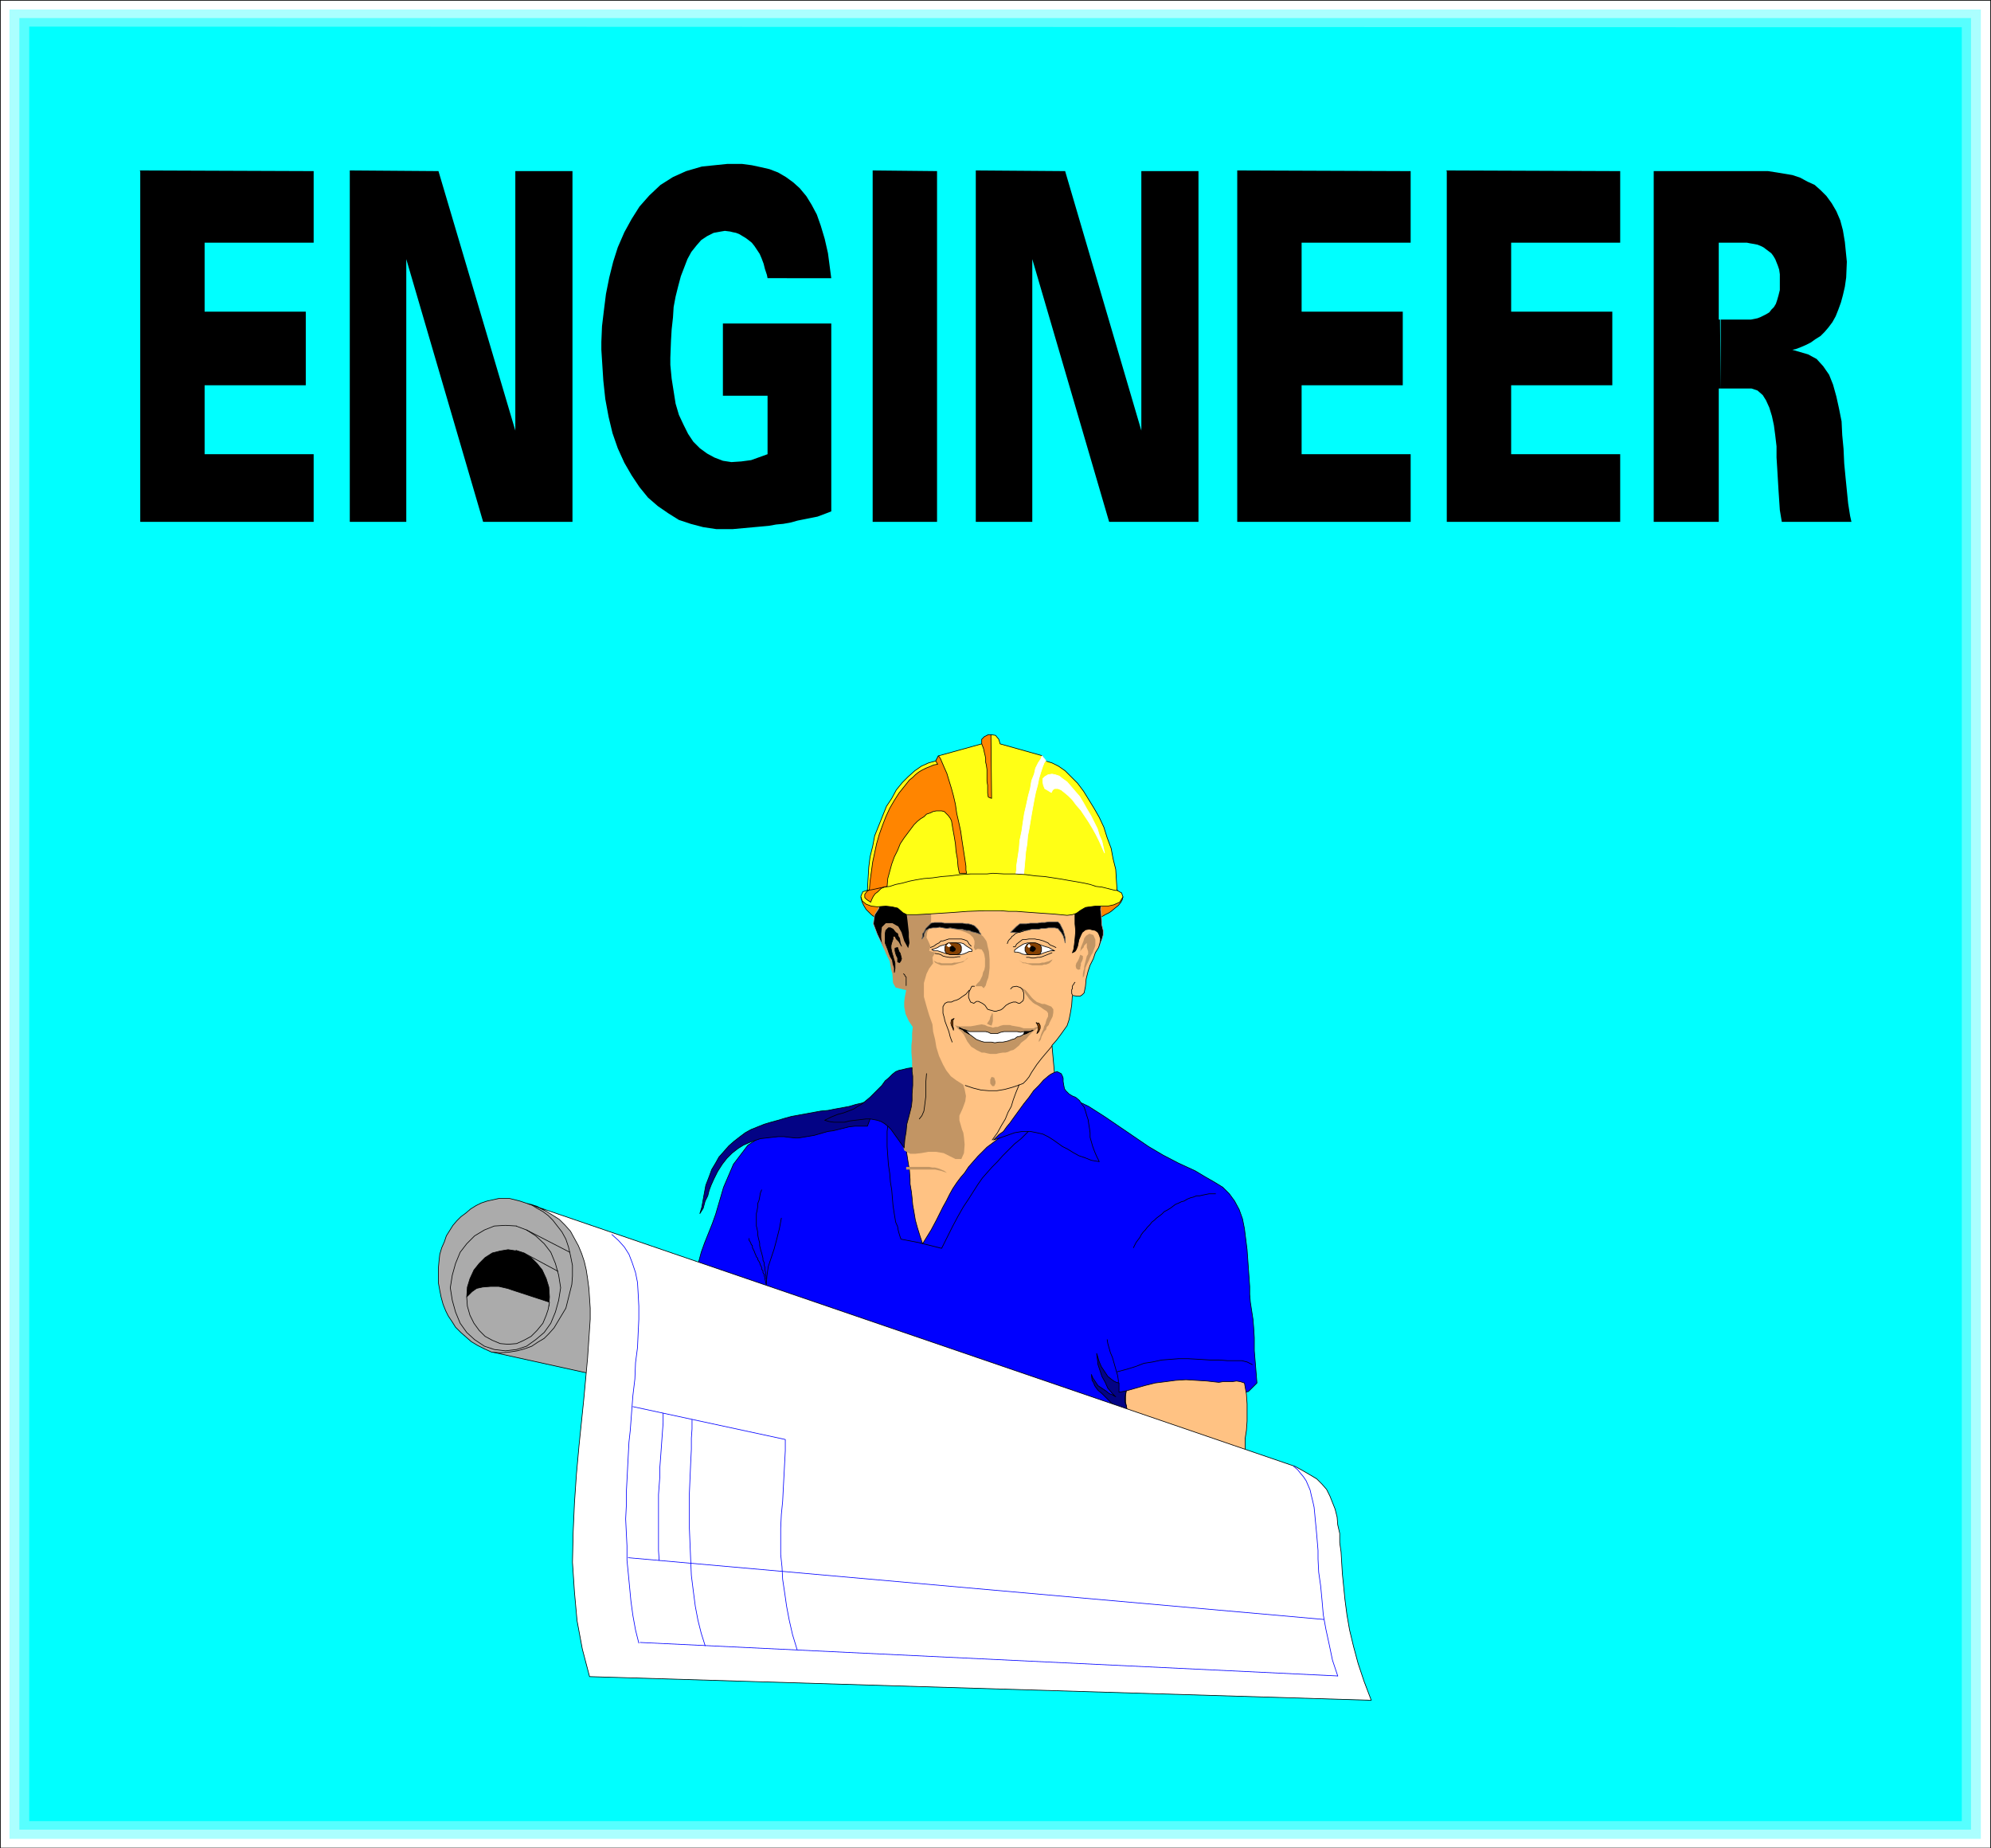 <?xml version="1.0" encoding="UTF-8" standalone="no"?>
<svg
   version="1.0"
   width="129.595mm"
   height="120.289mm"
   id="svg130"
   sodipodi:docname="Engineer 1.wmf"
   xmlns:inkscape="http://www.inkscape.org/namespaces/inkscape"
   xmlns:sodipodi="http://sodipodi.sourceforge.net/DTD/sodipodi-0.dtd"
   xmlns="http://www.w3.org/2000/svg"
   xmlns:svg="http://www.w3.org/2000/svg">
  <rect width="100%" height="100%" fill="#808080" stroke="none"/>
  <sodipodi:namedview
     id="namedview130"
     pagecolor="#ffffff"
     bordercolor="#000000"
     borderopacity="0.25"
     inkscape:showpageshadow="2"
     inkscape:pageopacity="0.0"
     inkscape:pagecheckerboard="0"
     inkscape:deskcolor="#d1d1d1"
     inkscape:document-units="mm" />
  <defs
     id="defs1">
    <pattern
       id="WMFhbasepattern"
       patternUnits="userSpaceOnUse"
       width="6"
       height="6"
       x="0"
       y="0" />
  </defs>
  <path
     style="fill:#ffffff;fill-opacity:1;fill-rule:evenodd;stroke:none"
     d="M 0.081,0.081 H 489.728 V 454.554 H 0.081 Z"
     id="path1" />
  <path
     style="fill:none;stroke:#000000;stroke-width:0.162px;stroke-linecap:round;stroke-linejoin:round;stroke-miterlimit:4;stroke-dasharray:none;stroke-opacity:1"
     d="M 0.081,0.081 H 489.728 V 454.554 H 0.081 V 0.081 v 0"
     id="path2" />
  <path
     style="fill:#abffff;fill-opacity:1;fill-rule:evenodd;stroke:none"
     d="M 2.343,2.343 H 487.304 V 452.292 H 2.343 Z"
     id="path3" />
  <path
     style="fill:#57ffff;fill-opacity:1;fill-rule:evenodd;stroke:none"
     d="M 4.767,4.443 H 484.88 V 450.03 H 4.767 V 4.443 Z"
     id="path4" />
  <path
     style="fill:#00ffff;fill-opacity:1;fill-rule:evenodd;stroke:none"
     d="M 7.191,6.543 482.618,6.705 V 447.93 H 7.191 V 6.705 v 0 z"
     id="path5" />
  <path
     style="fill:#ff8500;fill-opacity:1;fill-rule:evenodd;stroke:none"
     d="m 270.76,225.459 -0.323,-1.454 v -1.292 l 2.586,-0.162 2.424,-1.292 0.808,-0.646 -0.162,0.646 -0.323,0.646 -0.646,0.808 -0.808,0.646 -0.97,0.808 -0.485,0.323 -0.97,0.485 -0.808,0.485 z"
     id="path6" />
  <path
     style="fill:none;stroke:#000000;stroke-width:0.162px;stroke-linecap:round;stroke-linejoin:round;stroke-miterlimit:4;stroke-dasharray:none;stroke-opacity:1"
     d="m 270.76,225.459 -0.323,-1.454 v -1.292 l 2.586,-0.162 2.424,-1.292 0.808,-0.646 -0.162,0.646 -0.323,0.646 -0.646,0.808 -0.808,0.646 -0.97,0.808 -0.485,0.323 -0.97,0.485 -0.808,0.485 h -0.323 v 0"
     id="path7" />
  <path
     style="fill:#ff8500;fill-opacity:1;fill-rule:evenodd;stroke:none"
     d="m 211.777,220.774 0.162,0.485 0.162,0.646 0.485,0.969 0.485,0.808 0.646,0.646 0.646,0.646 0.646,0.485 1.293,-1.454 0.646,-1.292 -2.262,-0.162 -1.616,-0.808 -0.97,-0.969 h -0.323 z"
     id="path8" />
  <path
     style="fill:none;stroke:#000000;stroke-width:0.162px;stroke-linecap:round;stroke-linejoin:round;stroke-miterlimit:4;stroke-dasharray:none;stroke-opacity:1"
     d="m 211.777,220.774 0.162,0.485 0.162,0.646 0.485,0.969 0.485,0.808 0.646,0.646 0.646,0.646 0.646,0.485 1.293,-1.454 0.646,-1.292 -2.262,-0.162 -1.616,-0.808 -0.97,-0.969 h -0.323 v 0"
     id="path9" />
  <path
     style="fill:#000000;fill-opacity:1;fill-rule:evenodd;stroke:none"
     d="m 225.189,230.629 -0.646,5.655 -6.141,-7.432 -0.808,4.685 -1.778,-3.716 -0.97,-2.585 0.162,-1.292 0.162,-0.969 0.97,-1.454 0.485,-1.777 0.323,-1.777 v -1.939 l 0.162,-1.616 0.323,-1.454 0.485,-1.292 0.808,-0.969 v -1.939 l 0.162,-2.1 0.162,-1.939 0.485,-1.777 1.293,-2.262 1.293,-1.939 1.616,-1.616 1.778,-1.454 1.939,-0.969 2.262,-0.969 2.262,-0.808 2.424,-0.646 1.454,-0.162 1.778,-0.485 1.454,-0.162 1.778,-0.323 1.454,-0.323 h 1.778 l 1.293,-0.323 1.454,-0.323 2.586,-0.162 2.262,0.323 2.262,0.808 2.262,1.131 2.262,1.292 2.262,1.131 1.616,1.616 1.131,1.454 1.616,1.454 0.808,1.616 1.616,1.939 1.293,1.939 0.808,1.616 0.808,1.454 0.485,1.292 0.323,1.616 0.162,1.939 -0.323,2.423 -0.323,2.908 0.162,2.262 -0.162,1.454 0.162,1.292 0.162,2.585 0.323,1.292 v 1.131 l -0.323,1.131 -0.646,1.616 -0.97,1.131 -7.272,1.939 0.97,-7.27 -0.97,-13.894 h -37.006 l -1.293,7.755 z"
     id="path10" />
  <path
     style="fill:none;stroke:#ababab;stroke-width:0.162px;stroke-linecap:round;stroke-linejoin:round;stroke-miterlimit:4;stroke-dasharray:none;stroke-opacity:1"
     d="m 225.189,230.629 -0.646,5.655 -6.141,-7.432 -0.808,4.685 -1.778,-3.716 -0.97,-2.585 0.162,-1.292 0.162,-0.969 0.97,-1.454 0.485,-1.777 0.323,-1.777 v -1.939 l 0.162,-1.616 0.323,-1.454 0.485,-1.292 0.808,-0.969 v -1.939 l 0.162,-2.1 0.162,-1.939 0.485,-1.777 1.293,-2.262 1.293,-1.939 1.616,-1.616 1.778,-1.454 1.939,-0.969 2.262,-0.969 2.262,-0.808 2.424,-0.646 1.454,-0.162 1.778,-0.485 1.454,-0.162 1.778,-0.323 1.454,-0.323 h 1.778 l 1.293,-0.323 1.454,-0.323 2.586,-0.162 2.262,0.323 2.262,0.808 2.262,1.131 2.262,1.292 2.262,1.131 1.616,1.616 1.131,1.454 1.616,1.454 0.808,1.616 1.616,1.939 1.293,1.939 0.808,1.616 0.808,1.454 0.485,1.292 0.323,1.616 0.162,1.939 -0.323,2.423 -0.323,2.908 0.162,2.262 -0.162,1.454 0.162,1.292 0.162,2.585 0.323,1.292 v 1.131 l -0.323,1.131 -0.646,1.616 -0.97,1.131 -7.272,1.939 0.97,-7.27 -0.97,-13.894 h -37.006 l -1.293,7.755 1.293,8.24 v 0"
     id="path11" />
  <path
     style="fill:#ffc283;fill-opacity:1;fill-rule:evenodd;stroke:none"
     d="m 264.458,213.827 v 13.41 l 0.162,1.777 -0.162,1.939 -0.162,1.454 -0.162,1.131 -0.323,0.808 0.646,-0.323 0.323,-0.485 0.323,-0.808 0.162,-0.808 0.162,-0.808 0.485,-1.131 0.323,-0.646 0.808,-0.646 0.97,-0.162 0.646,0.162 0.808,0.162 0.646,0.485 0.323,0.646 0.323,0.969 -0.162,0.969 -0.323,1.131 -0.808,1.292 -0.485,1.454 -0.808,1.616 -0.485,1.454 -0.485,1.939 -0.162,1.777 -0.162,0.808 -0.162,0.808 -0.485,0.485 -0.485,0.323 h -0.808 l -1.131,-0.162 -0.162,2.423 -0.323,1.939 -0.323,1.616 -0.485,1.454 -0.808,1.131 -0.808,1.131 -0.97,1.292 -1.131,1.292 0.646,7.109 3.555,9.855 -25.694,37.159 -24.24,-6.139 -2.747,-23.75 16.16,-19.064 -1.616,-15.348 -0.323,-7.109 2.101,-5.655 -1.616,-20.357 h 39.43 z"
     id="path12" />
  <path
     style="fill:none;stroke:#000000;stroke-width:0.162px;stroke-linecap:round;stroke-linejoin:round;stroke-miterlimit:4;stroke-dasharray:none;stroke-opacity:1"
     d="m 264.458,213.827 v 13.41 l 0.162,1.777 -0.162,1.939 -0.162,1.454 -0.162,1.131 -0.323,0.808 0.646,-0.323 0.323,-0.485 0.323,-0.808 0.162,-0.808 0.162,-0.808 0.485,-1.131 0.323,-0.646 0.808,-0.646 0.97,-0.162 0.646,0.162 0.808,0.162 0.646,0.485 0.323,0.646 0.323,0.969 -0.162,0.969 -0.323,1.131 -0.808,1.292 -0.485,1.454 -0.808,1.616 -0.485,1.454 -0.485,1.939 -0.162,1.777 -0.162,0.808 -0.162,0.808 -0.485,0.485 -0.485,0.323 h -0.808 l -1.131,-0.162 -0.162,2.423 -0.323,1.939 -0.323,1.616 -0.485,1.454 -0.808,1.131 -0.808,1.131 -0.97,1.292 -1.131,1.292 0.646,7.109 3.555,9.855 -25.694,37.159 -24.24,-6.139 -2.747,-23.75 16.16,-19.064 -1.616,-15.348 -0.323,-7.109 2.101,-5.655 -1.616,-20.357 h 39.43 v 0"
     id="path13" />
  <path
     style="fill:#c29564;fill-opacity:1;fill-rule:evenodd;stroke:none"
     d="m 234.401,251.955 0.808,0.323 0.97,0.162 h 0.808 0.97 0.808 l 0.97,-0.162 0.808,-0.162 0.97,-0.162 0.808,0.162 0.646,0.323 0.808,0.162 0.485,0.162 0.646,-0.162 h 0.485 l 0.808,-0.323 0.646,-0.162 h 0.646 0.485 0.485 l 0.485,0.162 0.97,0.162 0.97,0.162 0.97,0.323 h 0.485 0.646 0.485 0.808 l 0.646,-0.323 h 0.646 l -0.808,0.646 -0.808,0.646 -0.808,0.808 -0.646,0.808 -0.646,0.485 -0.646,0.485 -0.485,0.646 -0.97,0.808 -0.485,0.323 -0.646,0.162 -0.646,0.323 -0.646,0.162 h -0.646 l -0.97,0.162 -0.646,0.162 h -0.646 -0.808 l -0.808,-0.162 -0.646,-0.162 h -0.646 l -1.293,-0.646 -0.485,-0.323 -0.808,-0.485 -0.485,-0.646 -0.485,-0.646 -0.323,-0.646 -0.485,-0.969 -0.646,-0.808 -0.97,-0.808 -0.485,-0.646 z"
     id="path14" />
  <path
     style="fill:#ffffff;fill-opacity:1;fill-rule:evenodd;stroke:none"
     d="m 236.017,252.763 0.646,0.323 0.485,0.162 0.646,0.162 0.646,0.323 h 0.646 0.808 0.646 0.808 0.646 0.485 l 0.646,0.162 0.646,0.323 h 0.808 0.808 l 0.808,-0.323 0.808,-0.162 h 0.485 1.293 0.646 0.808 l 0.808,0.162 0.808,-0.162 h 0.808 0.808 l 0.646,-0.323 -0.808,0.323 -0.808,0.485 -0.646,0.162 -0.808,0.485 -0.808,0.162 -0.646,0.485 -0.646,0.162 -0.808,0.323 -0.646,0.162 -0.808,0.162 h -0.97 l -0.97,0.162 -0.808,-0.162 h -0.97 -0.808 l -0.646,-0.162 -1.293,-0.485 -0.646,-0.485 -0.646,-0.485 -0.646,-0.485 -0.808,-0.485 -0.646,-0.485 -0.808,-0.323 v 0 z"
     id="path15" />
  <path
     style="fill:none;stroke:#000000;stroke-width:0.162px;stroke-linecap:round;stroke-linejoin:round;stroke-miterlimit:4;stroke-dasharray:none;stroke-opacity:1"
     d="m 236.017,252.763 0.646,0.323 0.485,0.162 0.646,0.162 0.646,0.323 h 0.646 0.808 0.646 0.808 0.646 0.485 l 0.646,0.162 0.646,0.323 h 0.808 0.808 l 0.808,-0.323 0.808,-0.162 h 0.485 1.293 0.646 0.808 l 0.808,0.162 0.808,-0.162 h 0.808 0.808 l 0.646,-0.323 -0.808,0.323 -0.808,0.485 -0.646,0.162 -0.808,0.485 -0.808,0.162 -0.646,0.485 -0.646,0.162 -0.808,0.323 -0.646,0.162 -0.808,0.162 h -0.97 l -0.97,0.162 -0.808,-0.162 h -0.97 -0.808 l -0.646,-0.162 -1.293,-0.485 -0.646,-0.485 -0.646,-0.485 -0.646,-0.485 -0.808,-0.485 -0.646,-0.485 -0.808,-0.323 v 0"
     id="path16" />
  <path
     style="fill:#0000ff;fill-opacity:1;fill-rule:evenodd;stroke:none"
     d="m 190.93,277.159 -6.949,4.524 -3.555,4.685 -2.424,5.655 -1.939,6.624 -0.808,2.262 -0.97,2.423 -0.97,2.423 -0.808,2.262 -0.646,2.423 -0.323,2.585 104.232,35.22 31.35,-5.978 2.101,-2.1 -0.323,-4.039 -0.323,-3.877 v -3.231 l -0.162,-2.585 -0.162,-1.939 -0.323,-2.1 -0.323,-2.1 -0.162,-1.939 v -1.939 l -0.162,-2.262 -0.485,-6.786 -0.323,-2.585 -0.323,-2.585 -0.485,-2.423 -0.808,-2.262 -1.131,-2.1 -1.293,-1.777 -1.616,-1.616 -2.101,-1.292 -2.262,-1.292 -2.424,-1.454 -4.202,-1.939 -3.717,-1.939 -3.555,-2.1 -3.555,-2.423 -3.555,-2.423 -3.555,-2.423 -4.04,-2.585 -4.363,-2.1 -12.443,6.624 -4.525,2.747 -1.131,0.808 -1.293,0.969 -1.293,0.969 -1.131,1.131 -1.131,1.131 -1.131,1.292 -1.131,1.292 -0.97,1.454 -0.97,1.131 -0.97,1.292 -0.97,1.454 -0.808,1.454 -0.808,1.616 -0.808,1.454 -0.808,1.616 -0.808,1.616 -1.293,2.423 -2.101,3.393 -0.646,-1.939 -0.646,-2.1 -0.485,-1.777 -0.323,-1.939 -0.323,-1.777 -0.162,-1.777 -0.162,-1.454 -0.323,-1.939 v -1.131 l -0.162,-2.262 -0.323,-1.939 -0.323,-2.1 -0.162,-1.939 v -2.262 l 0.162,-2.262 0.323,-2.1 0.646,-2.1 z"
     id="path17" />
  <path
     style="fill:none;stroke:#000000;stroke-width:0.162px;stroke-linecap:round;stroke-linejoin:round;stroke-miterlimit:4;stroke-dasharray:none;stroke-opacity:1"
     d="m 190.93,277.159 -6.949,4.524 -3.555,4.685 -2.424,5.655 -1.939,6.624 -0.808,2.262 -0.97,2.423 -0.97,2.423 -0.808,2.262 -0.646,2.423 -0.323,2.585 104.232,35.22 31.35,-5.978 2.101,-2.1 -0.323,-4.039 -0.323,-3.877 v -3.231 l -0.162,-2.585 -0.162,-1.939 -0.323,-2.1 -0.323,-2.1 -0.162,-1.939 v -1.939 l -0.162,-2.262 -0.485,-6.786 -0.323,-2.585 -0.323,-2.585 -0.485,-2.423 -0.808,-2.262 -1.131,-2.1 -1.293,-1.777 -1.616,-1.616 -2.101,-1.292 -2.262,-1.292 -2.424,-1.454 -4.202,-1.939 -3.717,-1.939 -3.555,-2.1 -3.555,-2.423 -3.555,-2.423 -3.555,-2.423 -4.04,-2.585 -4.363,-2.1 -12.443,6.624 -4.525,2.747 -1.131,0.808 -1.293,0.969 -1.293,0.969 -1.131,1.131 -1.131,1.131 -1.131,1.292 -1.131,1.292 -0.97,1.454 -0.97,1.131 -0.97,1.292 -0.97,1.454 -0.808,1.454 -0.808,1.616 -0.808,1.454 -0.808,1.616 -0.808,1.616 -1.293,2.423 -2.101,3.393 -0.646,-1.939 -0.646,-2.1 -0.485,-1.777 -0.323,-1.939 -0.323,-1.777 -0.162,-1.777 -0.162,-1.454 -0.323,-1.939 v -1.131 l -0.162,-2.262 -0.323,-1.939 -0.323,-2.1 -0.162,-1.939 v -2.262 l 0.162,-2.262 0.323,-2.1 0.646,-2.1 -33.128,4.039 v 0"
     id="path18" />
  <path
     style="fill:#0000ff;fill-opacity:1;fill-rule:evenodd;stroke:none"
     d="m 249.268,275.059 -0.808,1.131 -0.808,0.969 -0.808,1.131 -1.131,0.808 -1.293,1.292 2.909,-0.969 2.262,-0.808 1.939,-0.323 h 1.939 l 1.616,0.323 1.454,0.323 1.293,0.646 1.293,0.808 1.131,0.808 1.131,0.808 1.293,0.646 1.293,0.808 1.454,0.808 1.454,0.485 1.616,0.646 1.939,0.323 -0.646,-1.292 -0.485,-1.131 -0.485,-1.292 -0.323,-1.131 -0.323,-1.131 v -1.131 l -0.162,-1.131 -0.162,-0.969 -0.162,-1.131 -0.323,-0.969 -0.323,-1.131 -0.323,-0.969 -0.646,-0.808 -0.485,-0.808 -0.97,-0.808 -0.808,-0.323 -0.808,-0.485 -0.808,-0.808 -0.323,-0.485 -0.162,-0.808 -0.162,-0.969 v -0.808 l -0.162,-0.485 -0.323,-0.646 -0.97,-0.485 -0.646,0.162 -0.97,0.485 -0.646,0.485 -1.131,0.969 -1.131,1.292 -1.293,1.292 -1.131,1.616 -1.293,1.616 -1.293,1.777 -1.293,1.777 z"
     id="path19" />
  <path
     style="fill:none;stroke:#000000;stroke-width:0.162px;stroke-linecap:round;stroke-linejoin:round;stroke-miterlimit:4;stroke-dasharray:none;stroke-opacity:1"
     d="m 249.268,275.059 -0.808,1.131 -0.808,0.969 -0.808,1.131 -1.131,0.808 -1.293,1.292 2.909,-0.969 2.262,-0.808 1.939,-0.323 h 1.939 l 1.616,0.323 1.454,0.323 1.293,0.646 1.293,0.808 1.131,0.808 1.131,0.808 1.293,0.646 1.293,0.808 1.454,0.808 1.454,0.485 1.616,0.646 1.939,0.323 -0.646,-1.292 -0.485,-1.131 -0.485,-1.292 -0.323,-1.131 -0.323,-1.131 v -1.131 l -0.162,-1.131 -0.162,-0.969 -0.162,-1.131 -0.323,-0.969 -0.323,-1.131 -0.323,-0.969 -0.646,-0.808 -0.485,-0.808 -0.97,-0.808 -0.808,-0.323 -0.808,-0.485 -0.808,-0.808 -0.323,-0.485 -0.162,-0.808 -0.162,-0.969 v -0.808 l -0.162,-0.485 -0.323,-0.646 -0.97,-0.485 -0.646,0.162 -0.97,0.485 -0.646,0.485 -1.131,0.969 -1.131,1.292 -1.293,1.292 -1.131,1.616 -1.293,1.616 -1.293,1.777 -1.293,1.777 v 0"
     id="path20" />
  <path
     style="fill:none;stroke:#000000;stroke-width:0.162px;stroke-linecap:round;stroke-linejoin:round;stroke-miterlimit:4;stroke-dasharray:none;stroke-opacity:1"
     d="m 226.644,305.756 -5.01,-0.969 -0.323,-0.969 -0.323,-1.131 -0.162,-0.969 -0.485,-1.131 -0.323,-1.939 -0.323,-2.1 -0.162,-1.939 -0.162,-1.939 -0.323,-1.939 -0.162,-2.1 -0.323,-2.1 -0.162,-2.262 -0.162,-2.262 v -1.939 -1.777 l 0.162,-1.292"
     id="path21" />
  <path
     style="fill:none;stroke:#000000;stroke-width:0.162px;stroke-linecap:round;stroke-linejoin:round;stroke-miterlimit:4;stroke-dasharray:none;stroke-opacity:1"
     d="m 226.482,305.756 5.171,1.292 1.454,-2.908 1.293,-2.585 1.293,-2.423 1.293,-2.262 1.293,-1.939 1.131,-1.777 1.131,-1.777 1.131,-1.616 1.131,-1.292 1.293,-1.454 1.293,-1.292 1.293,-1.454 1.293,-1.292 1.616,-1.616 1.616,-1.292 1.778,-1.777"
     id="path22" />
  <path
     style="fill:#c29564;fill-opacity:1;fill-rule:evenodd;stroke:none"
     d="m 237.148,283.622 -0.646,1.454 h -1.454 l -1.293,-0.646 -1.616,-0.808 -1.939,-0.323 h -1.778 l -1.778,0.323 -1.454,0.162 h -1.293 l -1.454,-0.808 -1.131,-4.524 -4.848,-7.27 8.08,-6.624 -0.162,-1.777 v -1.939 l -0.162,-1.939 v -1.777 l 0.162,-1.454 v -1.454 l 0.162,-1.616 -0.97,-1.454 -0.808,-1.777 -0.323,-1.777 v -1.131 l 0.162,-1.292 0.323,-1.616 -1.293,-0.323 -1.293,-0.323 -0.646,-1.131 -0.162,-2.262 -0.323,-1.131 -0.323,-1.939 -0.97,-1.939 -0.485,-1.292 -0.485,-1.292 -0.162,-1.292 v -0.969 l 0.162,-1.616 0.97,-0.969 h 1.616 l 1.454,0.808 0.808,1.454 0.646,2.1 0.97,1.777 0.323,-1.292 -0.162,-1.454 v -1.131 l -0.323,-2.908 -0.323,-2.585 -0.162,-2.1 v -1.777 l 0.162,-1.616 0.162,-1.616 0.646,-1.131 1.454,-1.292 2.101,-0.162 0.323,2.585 0.323,1.292 0.646,1.292 0.323,1.616 0.162,1.939 v 1.616 1.939 l -0.162,1.131 -0.808,1.777 -0.162,1.292 0.485,0.969 0.485,1.131 -0.323,1.131 1.454,0.485 -0.646,1.131 0.162,1.454 -0.97,1.292 -0.646,1.292 -0.323,1.131 -0.323,1.131 v 1.777 1.616 l 0.485,1.777 0.323,1.131 0.485,1.616 0.808,2.262 0.162,1.777 0.485,1.939 0.323,1.939 0.646,2.1 0.97,2.1 0.808,1.454 1.131,1.454 1.293,0.969 1.778,1.131 0.323,1.131 0.323,1.616 -0.162,1.292 -0.646,1.777 -0.808,1.777 v 1.131 l 0.323,1.131 0.323,1.131 0.323,0.808 0.162,1.131 0.162,1.777 z"
     id="path23" />
  <path
     style="fill:#000000;fill-opacity:1;fill-rule:evenodd;stroke:none"
     d="m 236.017,252.763 0.97,0.485 0.646,0.162 0.808,0.969 -1.131,-0.646 -0.485,-0.485 -0.646,-0.323 v 0 z"
     id="path24" />
  <path
     style="fill:none;stroke:#000000;stroke-width:0.162px;stroke-linecap:round;stroke-linejoin:round;stroke-miterlimit:4;stroke-dasharray:none;stroke-opacity:1"
     d="m 236.017,252.763 0.97,0.485 0.646,0.162 0.808,0.969 -1.131,-0.646 -0.485,-0.485 -0.646,-0.323 v 0"
     id="path25" />
  <path
     style="fill:#000000;fill-opacity:1;fill-rule:evenodd;stroke:none"
     d="m 252.015,253.733 -0.162,0.646 0.646,-0.162 0.808,-0.485 0.808,-0.323 -0.646,0.323 h -0.646 -0.808 z"
     id="path26" />
  <path
     style="fill:none;stroke:#000000;stroke-width:0.162px;stroke-linecap:round;stroke-linejoin:round;stroke-miterlimit:4;stroke-dasharray:none;stroke-opacity:1"
     d="m 252.015,253.733 -0.162,0.646 0.646,-0.162 0.808,-0.485 0.808,-0.323 -0.646,0.323 h -0.646 -0.808 v 0"
     id="path27" />
  <path
     style="fill:none;stroke:#000000;stroke-width:0.162px;stroke-linecap:round;stroke-linejoin:round;stroke-miterlimit:4;stroke-dasharray:none;stroke-opacity:1"
     d="m 249.268,232.891 h 0.485 l 0.323,-0.646 0.808,-0.646 0.646,-0.485 h 0.646 l 0.97,-0.162 h 0.646 0.808 l 0.646,0.162 h 0.323 l 1.131,0.323 1.131,0.485 0.485,0.485 0.808,0.323 0.646,0.323"
     id="path28" />
  <path
     style="fill:#030385;fill-opacity:1;fill-rule:evenodd;stroke:none"
     d="m 172.185,298.485 0.808,-1.292 0.485,-1.777 0.646,-1.292 0.323,-1.292 0.485,-1.292 0.646,-1.454 0.97,-1.939 1.131,-1.777 1.131,-1.454 1.293,-1.292 1.454,-1.131 1.293,-0.808 1.454,-0.646 1.293,-0.485 1.454,-0.485 1.454,-0.162 1.454,-0.162 1.454,-0.162 h 1.454 l 1.293,0.162 1.454,0.162 h 0.808 l 0.97,-0.162 0.97,-0.162 0.97,-0.162 0.97,-0.162 1.131,-0.323 1.131,-0.323 1.131,-0.323 1.293,-0.162 1.293,-0.323 1.293,-0.323 1.293,-0.323 1.454,-0.162 h 1.454 1.616 l 2.424,-6.462 -2.262,0.323 -1.616,0.485 -1.454,0.323 -1.616,0.485 -1.778,0.323 -1.778,0.323 -1.616,0.323 -1.778,0.162 -1.778,0.323 -1.778,0.323 -1.778,0.323 -1.778,0.323 -1.778,0.485 -1.616,0.485 -1.778,0.485 -1.616,0.485 -1.616,0.646 -1.616,0.646 -1.454,0.808 -1.293,0.969 -1.454,1.131 -1.293,1.131 -1.131,1.292 -1.293,1.454 -0.808,1.454 -0.97,1.616 -0.646,1.777 -0.808,2.1 -0.485,2.585 -0.485,2.747 -0.485,1.616 z"
     id="path29" />
  <path
     style="fill:none;stroke:#000000;stroke-width:0.162px;stroke-linecap:round;stroke-linejoin:round;stroke-miterlimit:4;stroke-dasharray:none;stroke-opacity:1"
     d="m 172.185,298.485 0.808,-1.292 0.485,-1.777 0.646,-1.292 0.323,-1.292 0.485,-1.292 0.646,-1.454 0.97,-1.939 1.131,-1.777 1.131,-1.454 1.293,-1.292 1.454,-1.131 1.293,-0.808 1.454,-0.646 1.293,-0.485 1.454,-0.485 1.454,-0.162 1.454,-0.162 1.454,-0.162 h 1.454 l 1.293,0.162 1.454,0.162 h 0.808 l 0.97,-0.162 0.97,-0.162 0.97,-0.162 0.97,-0.162 1.131,-0.323 1.131,-0.323 1.131,-0.323 1.293,-0.162 1.293,-0.323 1.293,-0.323 1.293,-0.323 1.454,-0.162 h 1.454 1.616 l 2.424,-6.462 -2.262,0.323 -1.616,0.485 -1.454,0.323 -1.616,0.485 -1.778,0.323 -1.778,0.323 -1.616,0.323 -1.778,0.162 -1.778,0.323 -1.778,0.323 -1.778,0.323 -1.778,0.323 -1.778,0.485 -1.616,0.485 -1.778,0.485 -1.616,0.485 -1.616,0.646 -1.616,0.646 -1.454,0.808 -1.293,0.969 -1.454,1.131 -1.293,1.131 -1.131,1.292 -1.293,1.454 -0.808,1.454 -0.97,1.616 -0.646,1.777 -0.808,2.1 -0.485,2.585 -0.485,2.747 -0.485,1.616 v 0"
     id="path30" />
  <path
     style="fill:#030385;fill-opacity:1;fill-rule:evenodd;stroke:none"
     d="m 224.543,264.719 v 2.262 l -0.162,2.1 v 1.616 l -0.162,1.454 -0.323,1.292 -0.323,1.292 -0.485,1.777 -0.162,1.777 -0.323,1.939 -0.162,2.1 -3.232,-4.524 -0.808,-0.808 -0.808,-0.646 -0.808,-0.485 -0.97,-0.323 -0.808,-0.162 -0.97,-0.162 h -0.97 l -1.293,0.162 -1.454,0.162 -1.293,0.162 -1.293,0.323 h -1.293 -1.293 l -1.131,-0.162 -1.131,-0.323 1.616,-0.808 1.616,-0.646 1.293,-0.323 1.293,-0.485 1.293,-0.485 0.97,-0.646 1.131,-0.646 0.97,-0.808 0.97,-0.808 0.808,-0.808 1.131,-1.131 0.97,-0.969 0.808,-1.131 0.97,-0.808 0.808,-0.808 0.808,-0.646 0.808,-0.323 0.808,-0.162 1.293,-0.323 1.131,-0.162 v 0.969 l 0.162,1.131 z"
     id="path31" />
  <path
     style="fill:none;stroke:#000000;stroke-width:0.162px;stroke-linecap:round;stroke-linejoin:round;stroke-miterlimit:4;stroke-dasharray:none;stroke-opacity:1"
     d="m 224.543,264.719 v 2.262 l -0.162,2.1 v 1.616 l -0.162,1.454 -0.323,1.292 -0.323,1.292 -0.485,1.777 -0.162,1.777 -0.323,1.939 -0.162,2.1 -3.232,-4.524 -0.808,-0.808 -0.808,-0.646 -0.808,-0.485 -0.97,-0.323 -0.808,-0.162 -0.97,-0.162 h -0.97 l -1.293,0.162 -1.454,0.162 -1.293,0.162 -1.293,0.323 h -1.293 -1.293 l -1.131,-0.162 -1.131,-0.323 1.616,-0.808 1.616,-0.646 1.293,-0.323 1.293,-0.485 1.293,-0.485 0.97,-0.646 1.131,-0.646 0.97,-0.808 0.97,-0.808 0.808,-0.808 1.131,-1.131 0.97,-0.969 0.808,-1.131 0.97,-0.808 0.808,-0.808 0.808,-0.646 0.808,-0.323 0.808,-0.162 1.293,-0.323 1.131,-0.162 v 0.969 l 0.162,1.131 v 0"
     id="path32" />
  <path
     style="fill:#ffff15;fill-opacity:1;fill-rule:evenodd;stroke:none"
     d="m 225.513,224.975 h -1.293 -1.131 l -0.97,-0.485 -1.293,-1.131 -1.454,-0.323 -1.454,-0.162 -2.101,0.162 -1.454,-0.162 -1.293,-0.485 -0.97,-0.808 -0.323,-1.131 0.485,-1.131 1.131,-0.323 0.162,-2.908 0.162,-2.747 0.323,-2.585 0.646,-2.585 0.485,-2.585 0.97,-2.423 0.97,-2.423 0.97,-2.423 1.293,-1.939 1.131,-2.1 1.454,-1.777 1.454,-1.454 1.616,-1.454 1.616,-1.131 1.778,-0.808 1.778,-0.485 0.808,-1.292 10.504,-2.908 2.262,-2.262 1.131,0.162 0.808,0.969 0.323,1.131 10.342,2.908 0.808,1.292 1.616,0.485 1.616,0.808 1.616,1.131 1.454,1.454 1.616,1.616 1.454,1.939 1.293,2.1 1.293,2.1 1.293,2.262 1.131,2.423 0.808,2.585 0.97,2.585 0.485,2.585 0.646,2.585 0.162,2.585 0.162,2.585 1.131,0.646 0.323,0.969 -0.808,1.292 -1.454,0.646 -1.454,0.323 h -3.07 l -1.293,0.162 -1.131,0.162 -1.131,0.646 -1.131,0.808 -0.97,0.323 -1.293,0.162 -3.394,-0.323 -2.424,-0.162 -2.262,-0.162 -2.262,-0.162 -2.101,-0.162 h -1.939 l -1.939,-0.162 h -1.939 -1.939 l -4.363,0.162 -2.101,0.162 -2.262,0.162 -2.586,0.162 -2.586,0.162 -2.909,0.162 z"
     id="path33" />
  <path
     style="fill:none;stroke:#000000;stroke-width:0.162px;stroke-linecap:round;stroke-linejoin:round;stroke-miterlimit:4;stroke-dasharray:none;stroke-opacity:1"
     d="m 225.513,224.975 h -1.293 -1.131 l -0.97,-0.485 -1.293,-1.131 -1.454,-0.323 -1.454,-0.162 -2.101,0.162 -1.454,-0.162 -1.293,-0.485 -0.97,-0.808 -0.323,-1.131 0.485,-1.131 1.131,-0.323 0.162,-2.908 0.162,-2.747 0.323,-2.585 0.646,-2.585 0.485,-2.585 0.97,-2.423 0.97,-2.423 0.97,-2.423 1.293,-1.939 1.131,-2.1 1.454,-1.777 1.454,-1.454 1.616,-1.454 1.616,-1.131 1.778,-0.808 1.778,-0.485 0.808,-1.292 10.504,-2.908 2.262,-2.262 1.131,0.162 0.808,0.969 0.323,1.131 10.342,2.908 0.808,1.292 1.616,0.485 1.616,0.808 1.616,1.131 1.454,1.454 1.616,1.616 1.454,1.939 1.293,2.1 1.293,2.1 1.293,2.262 1.131,2.423 0.808,2.585 0.97,2.585 0.485,2.585 0.646,2.585 0.162,2.585 0.162,2.585 1.131,0.646 0.323,0.969 -0.808,1.292 -1.454,0.646 -1.454,0.323 h -3.07 l -1.293,0.162 -1.131,0.162 -1.131,0.646 -1.131,0.808 -0.97,0.323 -1.293,0.162 -3.394,-0.323 -2.424,-0.162 -2.262,-0.162 -2.262,-0.162 -2.101,-0.162 h -1.939 l -1.939,-0.162 h -1.939 -1.939 l -4.363,0.162 -2.101,0.162 -2.262,0.162 -2.586,0.162 -2.586,0.162 -2.909,0.162 v 0"
     id="path34" />
  <path
     style="fill:#ff8500;fill-opacity:1;fill-rule:evenodd;stroke:none"
     d="m 243.773,180.707 h -0.646 l -0.97,0.485 -0.646,0.646 v 0.646 0.485 l 0.323,0.808 0.162,0.485 0.162,0.808 0.162,0.646 0.162,0.808 v 0.969 l 0.162,0.646 0.162,1.131 v 0.969 0.969 0.969 l 0.162,0.969 v 0.969 0.969 l 0.162,0.969 0.808,0.323 z"
     id="path35" />
  <path
     style="fill:none;stroke:#000000;stroke-width:0.162px;stroke-linecap:round;stroke-linejoin:round;stroke-miterlimit:4;stroke-dasharray:none;stroke-opacity:1"
     d="m 243.773,180.707 h -0.646 l -0.97,0.485 -0.646,0.646 v 0.646 0.485 l 0.323,0.808 0.162,0.485 0.162,0.808 0.162,0.646 0.162,0.808 v 0.969 l 0.162,0.646 0.162,1.131 v 0.969 0.969 0.969 l 0.162,0.969 v 0.969 0.969 l 0.162,0.969 0.808,0.323 -0.162,-15.671 v 0"
     id="path36" />
  <path
     style="fill:#ff8500;fill-opacity:1;fill-rule:evenodd;stroke:none"
     d="m 228.583,188.623 -0.808,0.323 -0.97,0.485 -0.808,0.485 -0.808,0.646 -0.646,0.646 -0.808,0.646 -1.293,1.616 -1.293,1.616 -1.131,1.777 -1.131,1.939 -0.97,2.1 -0.808,2.1 -0.808,2.262 -0.646,2.262 -0.485,2.262 -0.485,2.262 -0.323,2.423 -0.323,2.262 -0.162,2.1 -0.646,0.485 -0.485,0.646 v 0.808 l 0.485,0.485 0.97,0.646 0.323,-0.808 0.323,-0.646 0.485,-0.646 0.646,-0.485 0.808,-0.808 0.808,-0.323 0.646,-0.162 0.162,-1.939 0.485,-1.777 0.485,-1.777 0.646,-1.777 0.808,-1.616 0.646,-1.616 0.97,-1.454 0.97,-1.292 1.454,-1.939 0.808,-0.808 0.808,-0.646 0.808,-0.485 0.646,-0.646 0.97,-0.323 0.646,-0.323 0.808,-0.162 h 0.646 0.646 l 0.646,0.162 0.485,0.485 0.485,0.485 0.485,0.646 0.323,0.646 0.323,1.939 0.323,1.777 0.323,1.939 0.162,1.939 0.323,1.777 0.162,1.939 0.323,1.616 h 1.778 l -0.162,-0.808 v -0.969 l -0.323,-2.1 -0.323,-2.1 -0.323,-2.1 -0.323,-2.262 -0.485,-2.262 -0.485,-2.1 -0.323,-2.262 -0.485,-2.1 -0.485,-1.777 -0.646,-2.1 -0.485,-1.616 -0.646,-1.454 -0.485,-1.131 -0.485,-1.131 -0.485,-0.646 -0.646,1.292 0.485,0.808 -0.97,0.162 z"
     id="path37" />
  <path
     style="fill:none;stroke:#000000;stroke-width:0.162px;stroke-linecap:round;stroke-linejoin:round;stroke-miterlimit:4;stroke-dasharray:none;stroke-opacity:1"
     d="m 228.583,188.623 -0.808,0.323 -0.97,0.485 -0.808,0.485 -0.808,0.646 -0.646,0.646 -0.808,0.646 -1.293,1.616 -1.293,1.616 -1.131,1.777 -1.131,1.939 -0.97,2.1 -0.808,2.1 -0.808,2.262 -0.646,2.262 -0.485,2.262 -0.485,2.262 -0.323,2.423 -0.323,2.262 -0.162,2.1 -0.646,0.485 -0.485,0.646 v 0.808 l 0.485,0.485 0.97,0.646 0.323,-0.808 0.323,-0.646 0.485,-0.646 0.646,-0.485 0.808,-0.808 0.808,-0.323 0.646,-0.162 0.162,-1.939 0.485,-1.777 0.485,-1.777 0.646,-1.777 0.808,-1.616 0.646,-1.616 0.97,-1.454 0.97,-1.292 1.454,-1.939 0.808,-0.808 0.808,-0.646 0.808,-0.485 0.646,-0.646 0.97,-0.323 0.646,-0.323 0.808,-0.162 h 0.646 0.646 l 0.646,0.162 0.485,0.485 0.485,0.485 0.485,0.646 0.323,0.646 0.323,1.939 0.323,1.777 0.323,1.939 0.162,1.939 0.323,1.777 0.162,1.939 0.323,1.616 h 1.778 l -0.162,-0.808 v -0.969 l -0.323,-2.1 -0.323,-2.1 -0.323,-2.1 -0.323,-2.262 -0.485,-2.262 -0.485,-2.1 -0.323,-2.262 -0.485,-2.1 -0.485,-1.777 -0.646,-2.1 -0.485,-1.616 -0.646,-1.454 -0.485,-1.131 -0.485,-1.131 -0.485,-0.646 -0.646,1.292 0.485,0.808 -0.97,0.162 -1.131,0.485 v 0"
     id="path38" />
  <path
     style="fill:#ffffff;fill-opacity:1;fill-rule:evenodd;stroke:none"
     d="m 257.186,187.169 -0.323,0.485 -0.323,0.808 -0.485,1.454 -0.485,1.616 -0.323,1.616 -0.485,1.777 -0.323,1.616 -0.323,1.777 -0.323,1.777 -0.323,1.939 -0.323,1.939 -0.323,1.616 -0.162,1.939 -0.323,1.939 -0.162,1.939 -0.162,1.777 -0.162,1.777 h -1.939 l 0.162,-0.969 v -0.969 l 0.323,-2.1 0.323,-2.1 0.162,-2.1 0.485,-2.262 0.323,-2.262 0.323,-2.1 0.485,-2.1 0.485,-2.262 0.485,-1.777 0.323,-1.939 0.646,-1.616 0.323,-1.454 0.646,-1.292 0.646,-0.969 0.323,-0.808 0.97,1.292 v 0 z"
     id="path39" />
  <path
     style="fill:none;stroke:#ffffff;stroke-width:0.162px;stroke-linecap:round;stroke-linejoin:round;stroke-miterlimit:4;stroke-dasharray:none;stroke-opacity:1"
     d="m 257.186,187.169 -0.323,0.485 -0.323,0.808 -0.485,1.454 -0.485,1.616 -0.323,1.616 -0.485,1.777 -0.323,1.616 -0.323,1.777 -0.323,1.777 -0.323,1.939 -0.323,1.939 -0.323,1.616 -0.162,1.939 -0.323,1.939 -0.162,1.939 -0.162,1.777 -0.162,1.777 h -1.939 l 0.162,-0.969 v -0.969 l 0.323,-2.1 0.323,-2.1 0.162,-2.1 0.485,-2.262 0.323,-2.262 0.323,-2.1 0.485,-2.1 0.485,-2.262 0.485,-1.777 0.323,-1.939 0.646,-1.616 0.323,-1.454 0.646,-1.292 0.646,-0.969 0.323,-0.808 0.97,1.292 v 0"
     id="path40" />
  <path
     style="fill:#ffffff;fill-opacity:1;fill-rule:evenodd;stroke:none"
     d="m 258.802,190.4 0.808,0.162 0.97,0.323 0.808,0.646 1.131,0.808 0.97,1.131 0.97,1.131 1.131,1.292 0.97,1.616 0.808,1.454 0.97,1.616 0.808,1.616 0.808,1.616 0.485,1.616 0.646,1.454 0.323,1.454 0.323,1.454 -0.646,-1.454 -0.646,-1.454 -0.808,-1.616 -0.808,-1.454 -0.97,-1.616 -0.97,-1.454 -0.97,-1.454 -1.131,-1.292 -0.97,-1.292 -0.97,-0.969 -0.97,-0.808 -0.808,-0.646 -0.808,-0.323 h -0.808 l -0.485,0.323 -0.323,0.646 -0.808,-0.485 -0.808,-0.485 -0.323,-0.808 -0.162,-0.808 v -0.808 l 0.485,-0.485 0.808,-0.485 z"
     id="path41" />
  <path
     style="fill:none;stroke:#ffffff;stroke-width:0.162px;stroke-linecap:round;stroke-linejoin:round;stroke-miterlimit:4;stroke-dasharray:none;stroke-opacity:1"
     d="m 258.802,190.4 0.808,0.162 0.97,0.323 0.808,0.646 1.131,0.808 0.97,1.131 0.97,1.131 1.131,1.292 0.97,1.616 0.808,1.454 0.97,1.616 0.808,1.616 0.808,1.616 0.485,1.616 0.646,1.454 0.323,1.454 0.323,1.454 -0.646,-1.454 -0.646,-1.454 -0.808,-1.616 -0.808,-1.454 -0.97,-1.616 -0.97,-1.454 -0.97,-1.454 -1.131,-1.292 -0.97,-1.292 -0.97,-0.969 -0.97,-0.808 -0.808,-0.646 -0.808,-0.323 h -0.808 l -0.485,0.323 -0.323,0.646 -0.808,-0.485 -0.808,-0.485 -0.323,-0.808 -0.162,-0.808 v -0.808 l 0.485,-0.485 0.808,-0.485 0.97,-0.162 v 0"
     id="path42" />
  <path
     style="fill:none;stroke:#000000;stroke-width:0.162px;stroke-linecap:round;stroke-linejoin:round;stroke-miterlimit:4;stroke-dasharray:none;stroke-opacity:1"
     d="m 274.962,218.997 h -0.646 l -0.646,-0.162 -1.293,-0.323 -1.293,-0.323 -1.454,-0.162 -1.454,-0.485 -1.454,-0.323 -1.778,-0.323 -1.939,-0.323 -1.778,-0.323 -2.101,-0.323 -2.101,-0.323 -2.262,-0.162 -2.424,-0.323 -2.586,-0.162 h -2.747 l -2.747,-0.162 -1.454,0.162 h -1.293 -2.747 l -2.424,0.162 -2.586,0.323 -2.101,0.162 -2.262,0.323 -2.101,0.162 -1.939,0.323 -1.616,0.323 -1.778,0.485 -1.616,0.323 -1.454,0.485 -1.454,0.162 -1.454,0.323 -1.454,0.323 -1.293,0.162"
     id="path43" />
  <path
     style="fill:none;stroke:#000000;stroke-width:0.162px;stroke-linecap:round;stroke-linejoin:round;stroke-miterlimit:4;stroke-dasharray:none;stroke-opacity:1"
     d="m 227.937,264.073 -0.162,1.939 v 1.939 1.616 l -0.162,1.292 -0.162,1.292 -0.162,1.131 -0.485,1.131 -0.646,0.808"
     id="path44" />
  <path
     style="fill:#000000;fill-opacity:1;fill-rule:evenodd;stroke:none"
     d="m 221.796,232.73 -0.323,-0.808 -0.162,-1.131 -0.323,-0.485 -0.162,-0.646 -0.485,-0.323 -0.646,-0.808 -0.646,-0.323 h -0.485 l -0.646,0.646 -0.162,0.808 v 0.485 0.969 0.808 l 0.323,0.808 0.323,0.808 0.323,0.969 0.323,0.808 0.485,0.808 0.162,0.969 0.323,0.969 v 1.131 l 0.162,-0.969 v -0.646 -0.646 l -0.162,-0.646 -0.162,-0.485 -0.162,-0.646 -0.162,-0.485 -0.162,-0.646 -0.162,-0.808 v -0.646 l 0.162,-0.646 0.162,-0.485 0.162,-0.485 v -0.646 h 0.485 l 0.323,0.646 0.646,0.646 z"
     id="path45" />
  <path
     style="fill:none;stroke:#000000;stroke-width:0.162px;stroke-linecap:round;stroke-linejoin:round;stroke-miterlimit:4;stroke-dasharray:none;stroke-opacity:1"
     d="m 221.796,232.73 -0.323,-0.808 -0.162,-1.131 -0.323,-0.485 -0.162,-0.646 -0.485,-0.323 -0.646,-0.808 -0.646,-0.323 h -0.485 l -0.646,0.646 -0.162,0.808 v 0.485 0.969 0.808 l 0.323,0.808 0.323,0.808 0.323,0.969 0.323,0.808 0.485,0.808 0.162,0.969 0.323,0.969 v 1.131 l 0.162,-0.969 v -0.646 -0.646 l -0.162,-0.646 -0.162,-0.485 -0.162,-0.646 -0.162,-0.485 -0.162,-0.646 -0.162,-0.808 v -0.646 l 0.162,-0.646 0.162,-0.485 0.162,-0.485 v -0.646 h 0.485 l 0.323,0.646 0.646,0.646 0.646,1.131 v 0"
     id="path46" />
  <path
     style="fill:#000000;fill-opacity:1;fill-rule:evenodd;stroke:none"
     d="m 221.149,234.022 0.323,0.485 0.162,0.646 0.162,0.646 -0.162,0.485 -0.323,0.485 -0.485,-0.162 v -0.485 -0.485 l -0.323,-0.646 -0.162,-0.485 -0.162,-0.646 v -0.646 l 0.646,-0.162 0.162,0.485 z"
     id="path47" />
  <path
     style="fill:none;stroke:#000000;stroke-width:0.162px;stroke-linecap:round;stroke-linejoin:round;stroke-miterlimit:4;stroke-dasharray:none;stroke-opacity:1"
     d="m 221.149,234.022 0.323,0.485 0.162,0.646 0.162,0.646 -0.162,0.485 -0.323,0.485 -0.485,-0.162 v -0.485 -0.485 l -0.323,-0.646 -0.162,-0.485 -0.162,-0.646 v -0.646 l 0.646,-0.162 0.162,0.485 0.162,0.485 v 0"
     id="path48" />
  <path
     style="fill:none;stroke:#000000;stroke-width:0.162px;stroke-linecap:round;stroke-linejoin:round;stroke-miterlimit:4;stroke-dasharray:none;stroke-opacity:1"
     d="m 222.927,242.423 v -0.323 -0.162 -0.162 -0.323 -0.323 -0.323 -0.323 -0.162 l -0.323,-0.323 v -0.162 l -0.323,-0.323"
     id="path49" />
  <path
     style="fill:#854103;fill-opacity:1;fill-rule:evenodd;stroke:none"
     d="m 234.724,250.501 -0.646,0.323 -0.162,0.808 0.162,0.646 0.323,0.646 0.162,0.485 v -0.485 l -0.162,-0.646 v -0.646 -0.646 z"
     id="path50" />
  <path
     style="fill:none;stroke:#000000;stroke-width:0.162px;stroke-linecap:round;stroke-linejoin:round;stroke-miterlimit:4;stroke-dasharray:none;stroke-opacity:1"
     d="m 234.724,250.501 -0.646,0.323 -0.162,0.808 0.162,0.646 0.323,0.646 0.162,0.485 v -0.485 l -0.162,-0.646 v -0.646 -0.646 l 0.323,-0.485 v 0"
     id="path51" />
  <path
     style="fill:#c29564;fill-opacity:1;fill-rule:evenodd;stroke:none"
     d="m 250.884,242.746 0.646,0.323 0.808,0.485 0.808,0.969 0.646,0.808 0.485,0.485 0.808,0.646 0.485,0.162 0.808,0.323 h 0.646 l 0.808,0.323 0.808,0.323 0.485,0.646 v 0.808 l -0.162,0.969 -0.485,0.969 -0.323,0.646 -0.162,0.485 -0.485,0.485 -0.162,0.646 -0.485,0.485 -0.323,0.646 -0.323,0.646 -0.162,0.646 -0.485,0.646 -0.162,0.808 0.162,-0.808 v -0.485 l 0.323,-0.646 0.162,-0.646 0.323,-0.808 0.323,-0.646 0.162,-0.646 0.323,-0.646 0.162,-0.646 0.162,-0.485 0.323,-0.646 v -0.808 l -0.323,-0.485 -0.808,-0.485 -0.646,-0.485 -0.808,-0.485 -0.646,-0.323 -0.485,-0.323 -0.97,-0.969 -0.323,-0.485 -0.485,-0.646 -0.323,-0.646 -0.646,-0.646 z"
     id="path52" />
  <path
     style="fill:#854103;fill-opacity:1;fill-rule:evenodd;stroke:none"
     d="m 254.924,251.471 0.323,0.646 0.162,0.485 v 0.646 l -0.162,0.485 -0.162,0.485 0.485,-0.485 0.323,-0.808 v -0.646 l -0.323,-0.646 h -0.646 v 0 z"
     id="path53" />
  <path
     style="fill:none;stroke:#000000;stroke-width:0.162px;stroke-linecap:round;stroke-linejoin:round;stroke-miterlimit:4;stroke-dasharray:none;stroke-opacity:1"
     d="m 254.924,251.471 0.323,0.646 0.162,0.485 v 0.646 l -0.162,0.485 -0.162,0.485 0.485,-0.485 0.323,-0.808 v -0.646 l -0.323,-0.646 h -0.646 v 0"
     id="path54" />
  <path
     style="fill:#c29564;fill-opacity:1;fill-rule:evenodd;stroke:none"
     d="m 243.935,252.279 -0.485,-0.162 -0.646,-0.323 0.323,-0.485 0.323,-0.485 0.162,-0.646 0.323,-0.646 0.162,-0.485 0.162,0.485 v 0.646 0.485 0.485 l -0.162,0.646 -0.162,0.485 z"
     id="path55" />
  <path
     style="fill:#c29564;fill-opacity:1;fill-rule:evenodd;stroke:none"
     d="m 244.097,267.142 -0.485,-0.646 v -0.969 l 0.323,-0.646 0.646,0.162 0.323,0.969 v 0.485 l -0.323,0.646 h -0.485 z"
     id="path56" />
  <path
     style="fill:#c29564;fill-opacity:1;fill-rule:evenodd;stroke:none"
     d="m 241.026,229.66 0.808,0.646 0.485,0.646 0.323,0.485 0.162,0.485 0.162,0.808 0.323,1.292 0.162,1.939 v 2.1 l -0.162,1.454 -0.162,0.969 -0.323,0.808 -0.323,1.131 -0.485,0.646 -0.485,-0.485 h -1.131 -0.485 l 0.485,-0.646 0.646,-0.646 0.323,-0.646 0.323,-0.646 0.162,-0.808 0.323,-0.646 0.162,-0.808 v -0.808 -1.131 l -0.162,-0.969 -0.162,-0.485 -0.485,-0.808 -0.97,-0.162 -0.646,0.323 -0.323,-0.646 0.162,-0.808 v -0.808 l -0.323,-0.808 -0.808,-0.808 -0.97,-0.485 -1.454,-0.485 -1.616,-0.323 -1.778,-0.162 -3.555,-0.485 0.808,-0.485 9.211,0.485 z"
     id="path57" />
  <path
     style="fill:#c29564;fill-opacity:1;fill-rule:evenodd;stroke:none"
     d="m 237.956,235.638 -0.646,0.646 -0.97,0.323 -1.131,0.162 h -0.485 l -0.646,0.162 h -0.485 -0.646 -0.646 -0.646 l -0.485,-0.162 h -0.485 l -0.97,-0.485 0.323,0.485 0.646,0.323 0.808,0.323 h 0.97 0.485 0.808 0.485 l 0.646,-0.162 0.485,-0.162 0.485,-0.162 0.646,-0.162 0.485,-0.162 1.131,-0.969 v 0 z"
     id="path58" />
  <path
     style="fill:#c29564;fill-opacity:1;fill-rule:evenodd;stroke:none"
     d="m 250.561,236.122 0.808,0.485 0.485,0.162 h 0.485 l 0.485,0.162 h 0.646 0.485 0.646 0.646 0.485 l 0.646,-0.162 h 0.485 l 0.485,-0.162 0.646,-0.162 0.97,-0.485 -0.323,0.485 -0.485,0.485 -0.808,0.323 h -0.485 l -0.485,0.162 h -0.646 -0.646 -0.485 -0.646 l -0.646,-0.162 -0.485,-0.162 -0.646,-0.162 h -0.485 z"
     id="path59" />
  <path
     style="fill:#c29564;fill-opacity:1;fill-rule:evenodd;stroke:none"
     d="m 265.751,234.022 0.162,-0.969 0.323,-0.808 0.323,-0.808 0.162,-0.646 0.485,-0.646 0.808,-0.485 0.97,0.323 0.485,1.131 v 0.808 0.646 l -0.162,0.485 -0.323,0.808 -0.162,0.485 -0.323,0.485 -0.323,0.646 -0.323,0.808 -0.485,0.969 -0.323,0.808 -0.162,0.969 -0.162,0.969 -0.323,0.485 v -0.969 l 0.162,-0.808 0.162,-0.485 v -0.485 l 0.162,-0.646 0.162,-0.646 0.162,-0.646 0.162,-0.646 0.323,-0.485 v -0.646 l -0.323,-0.969 v -1.131 l -0.646,0.646 -0.162,0.485 -0.485,0.485 z"
     id="path60" />
  <path
     style="fill:#c29564;fill-opacity:1;fill-rule:evenodd;stroke:none"
     d="m 265.428,235.799 -0.323,0.646 -0.323,0.485 -0.162,0.646 0.162,0.646 0.485,0.323 0.485,-0.162 v -0.485 l 0.162,-0.485 v -0.485 l 0.323,-0.646 0.162,-0.485 v -0.646 l -0.646,-0.323 -0.162,0.485 z"
     id="path61" />
  <path
     style="fill:#000000;fill-opacity:1;fill-rule:evenodd;stroke:none"
     d="m 240.865,229.014 -0.323,-0.485 -0.808,-0.808 -0.808,-0.323 -0.646,-0.162 h -0.646 l -0.808,-0.162 h -0.646 -0.808 -0.485 -1.131 -0.808 -0.646 l -0.646,-0.162 h -0.485 -0.646 -0.646 l -0.808,0.162 -0.485,0.485 -0.808,0.808 -0.485,0.969 -0.323,0.323 v 0.646 l -0.162,0.646 0.485,-0.646 v -0.485 l 0.485,-0.969 0.808,-0.485 0.97,-0.162 h 0.808 l 0.808,-0.162 0.808,0.162 0.97,0.162 0.808,-0.162 0.808,0.162 1.131,0.162 h 0.97 l 0.485,0.162 0.646,0.162 h 0.646 l 0.646,0.323 0.808,0.162 1.454,0.485 -0.485,-0.646 v 0 z"
     id="path62" />
  <path
     style="fill:none;stroke:#5a5a5a;stroke-width:0.162px;stroke-linecap:round;stroke-linejoin:round;stroke-miterlimit:4;stroke-dasharray:none;stroke-opacity:1"
     d="m 240.865,229.014 -0.323,-0.485 -0.808,-0.808 -0.808,-0.323 -0.646,-0.162 h -0.646 l -0.808,-0.162 h -0.646 -0.808 -0.485 -1.131 -0.808 -0.646 l -0.646,-0.162 h -0.485 -0.646 -0.646 l -0.808,0.162 -0.485,0.485 -0.808,0.808 -0.485,0.969 -0.323,0.323 v 0.646 l -0.162,0.646 0.485,-0.646 v -0.485 l 0.485,-0.969 0.808,-0.485 0.97,-0.162 h 0.808 l 0.808,-0.162 0.808,0.162 0.97,0.162 0.808,-0.162 0.808,0.162 1.131,0.162 h 0.97 l 0.485,0.162 0.646,0.162 h 0.646 l 0.646,0.323 0.808,0.162 1.454,0.485 -0.485,-0.646 v 0"
     id="path63" />
  <path
     style="fill:#000000;fill-opacity:1;fill-rule:evenodd;stroke:none"
     d="m 248.621,229.337 0.808,-0.808 0.646,-0.646 0.808,-0.646 h 0.646 0.97 l 0.97,-0.162 h 0.97 0.808 l 0.97,-0.162 h 0.808 l 0.97,-0.162 h 0.97 0.808 0.485 l 0.485,0.485 0.485,0.969 0.323,0.646 0.323,1.131 0.162,0.646 v 1.292 l -0.162,-0.808 -0.323,-0.969 -0.485,-0.808 -0.808,-0.969 -0.808,-0.162 h -0.646 -0.808 l -0.97,0.162 h -0.808 l -0.646,0.162 h -0.808 -0.808 l -0.646,0.162 -0.646,0.162 h -0.808 l -0.646,0.323 -0.646,0.162 h -0.808 -0.485 -0.646 z"
     id="path64" />
  <path
     style="fill:none;stroke:#5a5a5a;stroke-width:0.162px;stroke-linecap:round;stroke-linejoin:round;stroke-miterlimit:4;stroke-dasharray:none;stroke-opacity:1"
     d="m 248.621,229.337 0.808,-0.808 0.646,-0.646 0.808,-0.646 h 0.646 0.97 l 0.97,-0.162 h 0.97 0.808 l 0.97,-0.162 h 0.808 l 0.97,-0.162 h 0.97 0.808 0.485 l 0.485,0.485 0.485,0.969 0.323,0.646 0.323,1.131 0.162,0.646 v 1.292 l -0.162,-0.808 -0.323,-0.969 -0.485,-0.808 -0.808,-0.969 -0.808,-0.162 h -0.646 -0.808 l -0.97,0.162 h -0.808 l -0.646,0.162 h -0.808 -0.808 l -0.646,0.162 -0.646,0.162 h -0.808 l -0.646,0.323 -0.646,0.162 h -0.808 -0.485 -0.646 v 0"
     id="path65" />
  <path
     style="fill:none;stroke:#000000;stroke-width:0.162px;stroke-linecap:round;stroke-linejoin:round;stroke-miterlimit:4;stroke-dasharray:none;stroke-opacity:1"
     d="m 238.441,243.554 -0.808,0.969 -0.97,0.646 -0.646,0.485 -0.646,0.323 -0.646,0.162 -0.646,0.323 h -0.97 l -0.646,0.323 -0.485,0.808 v 0.808 0.808 l 0.323,1.131 0.162,0.808 0.485,1.292 0.485,1.292 0.323,1.292 0.485,1.292"
     id="path66" />
  <path
     style="fill:none;stroke:#000000;stroke-width:0.162px;stroke-linecap:round;stroke-linejoin:round;stroke-miterlimit:4;stroke-dasharray:none;stroke-opacity:1"
     d="m 239.733,242.585 h -0.646 l -0.646,1.292 -0.162,0.808 v 0.646 l 0.485,1.131 0.808,0.323 0.646,-0.485 h 0.485 l 0.97,0.485 0.646,0.485 0.646,0.969 0.485,0.162 0.646,0.162 0.485,0.162 h 0.485 l 0.485,-0.162 0.646,-0.162 0.485,-0.323 0.808,-0.808 0.808,-0.485 0.97,-0.323 h 0.646 l 0.646,0.323 h 0.323 l 0.808,-0.646 0.162,-0.646 v -0.485 -0.808 l -0.323,-0.808 -0.485,-0.485 -0.97,-0.323 -0.97,0.162 -0.485,0.485"
     id="path67" />
  <path
     style="fill:none;stroke:#000000;stroke-width:0.162px;stroke-linecap:round;stroke-linejoin:round;stroke-miterlimit:4;stroke-dasharray:none;stroke-opacity:1"
     d="m 263.812,244.685 -0.162,-0.323 v -0.162 -0.323 -0.162 -0.323 l 0.162,-0.162 v -0.162 -0.323 -0.162 l 0.162,-0.323 0.162,-0.162 0.162,-0.323 0.162,-0.162"
     id="path68" />
  <path
     style="fill:none;stroke:#000000;stroke-width:0.162px;stroke-linecap:round;stroke-linejoin:round;stroke-miterlimit:4;stroke-dasharray:none;stroke-opacity:1"
     d="m 252.338,228.852 h -0.323 l -0.162,0.162 -0.485,0.162 h -0.162 l -0.323,0.162 h -0.323 l -0.485,0.162 -0.323,0.162 -0.162,0.162 -0.323,0.323 -0.323,0.162 -0.162,0.323 -0.323,0.323 -0.323,0.323 -0.162,0.323 -0.162,0.485"
     id="path69" />
  <path
     style="fill:none;stroke:#000000;stroke-width:0.162px;stroke-linecap:round;stroke-linejoin:round;stroke-miterlimit:4;stroke-dasharray:none;stroke-opacity:1"
     d="m 236.178,235.315 h -0.485 l -0.97,0.162 h -0.646 -0.485 l -0.97,-0.162 -0.646,-0.162 -0.485,-0.323 -0.485,-0.162 -0.97,-0.162"
     id="path70" />
  <path
     style="fill:none;stroke:#000000;stroke-width:0.162px;stroke-linecap:round;stroke-linejoin:round;stroke-miterlimit:4;stroke-dasharray:none;stroke-opacity:1"
     d="m 252.5,235.476 h 0.646 l 0.646,0.162 h 0.646 l 0.808,-0.162 h 0.485 l 0.646,-0.162 0.808,-0.323 0.808,-0.323 0.808,-0.323"
     id="path71" />
  <path
     style="fill:none;stroke:#000000;stroke-width:0.162px;stroke-linecap:round;stroke-linejoin:round;stroke-miterlimit:4;stroke-dasharray:none;stroke-opacity:1"
     d="m 250.722,266.819 -0.808,1.939 -0.646,1.777 -0.485,1.616 -0.808,1.454 -0.646,1.616 -0.97,1.616 -0.97,1.777 -1.293,1.777"
     id="path72" />
  <path
     style="fill:none;stroke:#000000;stroke-width:0.162px;stroke-linecap:round;stroke-linejoin:round;stroke-miterlimit:4;stroke-dasharray:none;stroke-opacity:1"
     d="m 237.471,266.981 1.939,0.646 1.939,0.485 1.939,0.162 h 1.939 l 1.939,-0.323 1.778,-0.485 1.454,-0.485 1.293,-0.485 0.808,-0.808 0.646,-0.808 0.646,-1.131 0.646,-0.969 0.646,-0.969 1.131,-1.454 0.808,-0.969 0.97,-1.131 0.808,-0.969"
     id="path73" />
  <path
     style="fill:none;stroke:#000000;stroke-width:0.162px;stroke-linecap:round;stroke-linejoin:round;stroke-miterlimit:4;stroke-dasharray:none;stroke-opacity:1"
     d="m 238.925,232.73 -0.485,-0.485 -0.485,-0.808 -0.808,-0.323 -0.646,-0.162 h -0.97 -0.646 -0.808 -0.646 l -0.485,0.162 -0.97,0.323 h -0.485 l -0.485,0.485 -0.646,0.323 -0.646,0.485 -0.808,0.323"
     id="path74" />
  <path
     style="fill:#ffffff;fill-opacity:1;fill-rule:evenodd;stroke:none"
     d="m 239.087,233.537 -0.485,-0.323 -0.808,-0.485 -0.808,-0.646 -0.646,-0.162 h -0.485 -0.646 -0.323 -0.646 l -0.97,0.162 -0.485,0.162 -0.485,0.162 -0.646,0.162 -0.485,0.162 -0.485,0.323 -0.808,0.323 -0.646,0.162 0.485,0.323 h 0.97 l 0.97,0.323 0.97,0.323 0.808,0.162 0.808,0.162 h 0.97 0.97 l 0.808,-0.162 0.808,-0.323 0.646,-0.323 h 0.646 z"
     id="path75" />
  <path
     style="fill:none;stroke:#000000;stroke-width:0.162px;stroke-linecap:round;stroke-linejoin:round;stroke-miterlimit:4;stroke-dasharray:none;stroke-opacity:1"
     d="m 239.087,233.537 -0.485,-0.323 -0.808,-0.485 -0.808,-0.646 -0.646,-0.162 h -0.485 -0.646 -0.323 -0.646 l -0.97,0.162 -0.485,0.162 -0.485,0.162 -0.646,0.162 -0.485,0.162 -0.485,0.323 -0.808,0.323 -0.646,0.162 0.485,0.323 h 0.97 l 0.97,0.323 0.97,0.323 0.808,0.162 0.808,0.162 h 0.97 0.97 l 0.808,-0.162 0.808,-0.323 0.646,-0.323 h 0.646 v -0.485 0"
     id="path76" />
  <path
     style="fill:#ffffff;fill-opacity:1;fill-rule:evenodd;stroke:none"
     d="m 249.591,233.699 0.808,-0.646 0.808,-0.485 0.485,-0.323 0.485,-0.162 0.646,-0.162 h 0.485 0.485 0.646 l 0.97,0.323 0.485,0.162 0.485,0.162 0.97,0.323 0.646,0.162 0.808,0.485 0.646,0.323 h -0.97 l -0.646,0.162 -0.97,0.323 -0.808,0.323 -0.808,0.162 h -0.808 -0.97 -0.97 l -0.97,-0.162 -0.646,-0.323 -0.646,-0.162 h -0.646 V 233.699 Z"
     id="path77" />
  <path
     style="fill:none;stroke:#000000;stroke-width:0.162px;stroke-linecap:round;stroke-linejoin:round;stroke-miterlimit:4;stroke-dasharray:none;stroke-opacity:1"
     d="m 249.591,233.699 0.808,-0.646 0.808,-0.485 0.485,-0.323 0.485,-0.162 0.646,-0.162 h 0.485 0.485 0.646 l 0.97,0.323 0.485,0.162 0.485,0.162 0.97,0.323 0.646,0.162 0.808,0.485 0.646,0.323 h -0.97 l -0.646,0.162 -0.97,0.323 -0.808,0.323 -0.808,0.162 h -0.808 -0.97 -0.97 l -0.97,-0.162 -0.646,-0.323 -0.646,-0.162 h -0.646 v -0.485 0"
     id="path78" />
  <path
     style="fill:#854103;fill-opacity:1;fill-rule:evenodd;stroke:none"
     d="m 234.401,231.922 h -0.646 -0.485 l -0.485,0.323 -0.323,0.646 v 0.969 l 0.323,0.646 0.97,0.323 h 0.646 0.485 0.485 l 0.808,-0.323 0.323,-0.646 v -0.969 l -0.323,-0.646 -0.97,-0.323 h -0.808 z"
     id="path79" />
  <path
     style="fill:none;stroke:#000000;stroke-width:0.162px;stroke-linecap:round;stroke-linejoin:round;stroke-miterlimit:4;stroke-dasharray:none;stroke-opacity:1"
     d="m 234.401,231.922 h -0.646 -0.485 l -0.485,0.323 -0.323,0.646 v 0.969 l 0.323,0.646 0.97,0.323 h 0.646 0.485 0.485 l 0.808,-0.323 0.323,-0.646 v -0.969 l -0.323,-0.646 -0.97,-0.323 h -0.808 v 0"
     id="path80" />
  <path
     style="fill:#854103;fill-opacity:1;fill-rule:evenodd;stroke:none"
     d="m 254.277,231.922 h 0.485 l 0.485,0.162 0.646,0.323 0.323,0.646 v 0.808 l -0.323,0.808 -0.97,0.162 h -0.485 -1.131 l -0.646,-0.162 -0.485,-0.808 v -0.808 l 0.485,-0.808 0.808,-0.323 z"
     id="path81" />
  <path
     style="fill:none;stroke:#000000;stroke-width:0.162px;stroke-linecap:round;stroke-linejoin:round;stroke-miterlimit:4;stroke-dasharray:none;stroke-opacity:1"
     d="m 254.277,231.922 h 0.485 l 0.485,0.162 0.646,0.323 0.323,0.646 v 0.808 l -0.323,0.808 -0.97,0.162 h -0.485 -1.131 l -0.646,-0.162 -0.485,-0.808 v -0.808 l 0.485,-0.808 0.808,-0.323 h 0.808 v 0"
     id="path82" />
  <path
     style="fill:#000000;fill-opacity:1;fill-rule:evenodd;stroke:none"
     d="m 234.239,232.73 -0.485,0.323 v 0.323 0.485 l 0.646,0.162 0.485,-0.162 0.162,-0.485 -0.485,-0.485 -0.162,-0.162 v 0 z"
     id="path83" />
  <path
     style="fill:none;stroke:#000000;stroke-width:0.162px;stroke-linecap:round;stroke-linejoin:round;stroke-miterlimit:4;stroke-dasharray:none;stroke-opacity:1"
     d="m 234.239,232.73 -0.485,0.323 v 0.323 0.485 l 0.646,0.162 0.485,-0.162 0.162,-0.485 -0.485,-0.485 -0.162,-0.162 v 0"
     id="path84" />
  <path
     style="fill:#000000;fill-opacity:1;fill-rule:evenodd;stroke:none"
     d="m 253.954,232.73 0.646,0.323 0.162,0.323 -0.323,0.485 -0.323,0.162 -0.646,-0.162 v -0.485 l 0.162,-0.485 0.485,-0.162 v 0 z"
     id="path85" />
  <path
     style="fill:none;stroke:#000000;stroke-width:0.162px;stroke-linecap:round;stroke-linejoin:round;stroke-miterlimit:4;stroke-dasharray:none;stroke-opacity:1"
     d="m 253.954,232.73 0.646,0.323 0.162,0.323 -0.323,0.485 -0.323,0.162 -0.646,-0.162 v -0.485 l 0.162,-0.485 0.485,-0.162 v 0"
     id="path86" />
  <path
     style="fill:#ffffff;fill-opacity:1;fill-rule:evenodd;stroke:none"
     d="m 233.431,232.083 -0.485,0.485 0.485,0.323 0.485,-0.323 -0.485,-0.485 z"
     id="path87" />
  <path
     style="fill:none;stroke:#ffffff;stroke-width:0.162px;stroke-linecap:round;stroke-linejoin:round;stroke-miterlimit:4;stroke-dasharray:none;stroke-opacity:1"
     d="m 233.431,232.083 -0.485,0.485 0.485,0.323 0.485,-0.323 -0.485,-0.485 v 0"
     id="path88" />
  <path
     style="fill:#ffffff;fill-opacity:1;fill-rule:evenodd;stroke:none"
     d="m 253.146,232.245 0.323,0.485 -0.323,0.323 -0.323,-0.323 0.323,-0.485 z"
     id="path89" />
  <path
     style="fill:none;stroke:#ffffff;stroke-width:0.162px;stroke-linecap:round;stroke-linejoin:round;stroke-miterlimit:4;stroke-dasharray:none;stroke-opacity:1"
     d="m 253.146,232.245 0.323,0.485 -0.323,0.323 -0.323,-0.323 0.323,-0.485 v 0"
     id="path90" />
  <path
     style="fill:#c29564;fill-opacity:1;fill-rule:evenodd;stroke:none"
     d="m 224.058,287.014 h 0.97 0.808 0.97 0.646 0.646 0.485 l 0.808,0.162 h 0.646 l 0.646,0.162 0.485,0.162 1.131,0.485 0.646,0.485 -1.454,-0.485 -1.454,-0.323 h -1.293 -1.293 -1.131 -1.131 -1.131 -1.131 v -0.646 h 1.293 v 0 z"
     id="path91" />
  <path
     style="fill:#ffc283;fill-opacity:1;fill-rule:evenodd;stroke:none"
     d="m 276.901,343.399 v 1.454 l 0.323,1.616 0.485,1.454 28.603,10.178 v -2.1 -2.1 l 0.323,-2.1 0.162,-2.262 v -1.939 -2.262 l -0.162,-2.423 -0.485,-2.747 -0.97,-0.323 -0.97,-0.162 -1.131,0.162 h -1.131 -1.131 l -0.97,0.162 -1.454,-0.162 -1.454,-0.162 -2.586,-0.162 -2.586,-0.162 -2.586,0.162 -2.424,0.323 -2.586,0.323 -2.586,0.646 -2.262,0.646 -2.262,0.646 -0.162,1.292 z"
     id="path92" />
  <path
     style="fill:none;stroke:#000000;stroke-width:0.162px;stroke-linecap:round;stroke-linejoin:round;stroke-miterlimit:4;stroke-dasharray:none;stroke-opacity:1"
     d="m 276.901,343.399 v 1.454 l 0.323,1.616 0.485,1.454 28.603,10.178 v -2.1 -2.1 l 0.323,-2.1 0.162,-2.262 v -1.939 -2.262 l -0.162,-2.423 -0.485,-2.747 -0.97,-0.323 -0.97,-0.162 -1.131,0.162 h -1.131 -1.131 l -0.97,0.162 -1.454,-0.162 -1.454,-0.162 -2.586,-0.162 -2.586,-0.162 -2.586,0.162 -2.424,0.323 -2.586,0.323 -2.586,0.646 -2.262,0.646 -2.262,0.646 -0.162,1.292 v 0"
     id="path93" />
  <path
     style="fill:none;stroke:#000000;stroke-width:0.162px;stroke-linecap:round;stroke-linejoin:round;stroke-miterlimit:4;stroke-dasharray:none;stroke-opacity:1"
     d="m 299.04,293.638 h -0.808 -0.808 l -0.808,0.162 -0.808,0.162 -0.646,0.162 h -0.808 l -0.808,0.323 -0.646,0.162 -0.808,0.323 -0.808,0.485 -0.646,0.162 -0.646,0.323 -0.808,0.323 -0.646,0.485 -0.646,0.485 -0.808,0.485 -0.646,0.323 -0.646,0.646 -0.646,0.485 -0.646,0.485 -0.485,0.485 -0.646,0.485 -0.485,0.646 -0.646,0.646 -0.485,0.646 -0.485,0.485 -0.485,0.646 -0.323,0.646 -0.485,0.646 -0.485,0.646 -0.323,0.646 -0.323,0.646"
     id="path94" />
  <path
     style="fill:none;stroke:#000000;stroke-width:0.162px;stroke-linecap:round;stroke-linejoin:round;stroke-miterlimit:4;stroke-dasharray:none;stroke-opacity:1"
     d="m 192.223,299.616 -0.485,2.585 -0.646,2.585 -0.646,2.423 -0.646,1.939 -0.808,2.423 -0.323,2.262 -0.162,2.1 v 2.1"
     id="path95" />
  <path
     style="fill:none;stroke:#000000;stroke-width:0.162px;stroke-linecap:round;stroke-linejoin:round;stroke-miterlimit:4;stroke-dasharray:none;stroke-opacity:1"
     d="m 188.506,314.641 v -0.485 l -0.162,-0.646 v -0.485 l -0.162,-0.646 v -0.646 l -0.162,-0.485 v -0.646 l -0.323,-0.646 v -0.485 l -0.162,-0.646 -0.162,-0.646 -0.162,-0.485 -0.162,-0.646 -0.162,-0.646 v -0.646 l -0.162,-0.646 -0.162,-0.646 -0.162,-0.808 v -0.646 l -0.162,-0.808 -0.162,-0.646 v -0.808 -0.646 -0.808 -0.808 l 0.162,-0.646 0.162,-0.969 v -0.808 l 0.323,-0.808 0.162,-0.808 0.162,-0.969 0.323,-0.808"
     id="path96" />
  <path
     style="fill:none;stroke:#000000;stroke-width:0.162px;stroke-linecap:round;stroke-linejoin:round;stroke-miterlimit:4;stroke-dasharray:none;stroke-opacity:1"
     d="m 188.506,315.772 -0.162,-0.323 v -0.323 l -0.162,-0.485 v -0.323 l -0.162,-0.485 v -0.323 l -0.323,-0.485 v -0.485 l -0.323,-0.323 v -0.485 l -0.162,-0.323 -0.162,-0.323 -0.162,-0.485 -0.162,-0.323 -0.323,-0.485 v -0.323 l -0.323,-0.323 -0.162,-0.485 -0.162,-0.323 -0.162,-0.485 -0.162,-0.323 -0.162,-0.323 -0.162,-0.323 v -0.485 l -0.323,-0.323 v -0.162 l -0.162,-0.323 -0.162,-0.323 -0.162,-0.162 v -0.323 -0.162"
     id="path97" />
  <path
     style="fill:none;stroke:#000000;stroke-width:0.162px;stroke-linecap:round;stroke-linejoin:round;stroke-miterlimit:4;stroke-dasharray:none;stroke-opacity:1"
     d="m 275.124,340.168 v -0.646 l -0.162,-1.131 -0.323,-1.131 -0.323,-1.131 -0.323,-1.131 -0.323,-1.131 -0.485,-1.131 -0.323,-1.131 -0.323,-1.131 -0.162,-0.969"
     id="path98" />
  <path
     style="fill:#030385;fill-opacity:1;fill-rule:evenodd;stroke:none"
     d="m 269.791,332.898 0.162,1.292 0.162,1.454 0.485,1.454 0.485,1.454 0.808,1.454 0.646,1.454 0.97,1.131 0.97,0.969 -0.808,-0.485 -0.808,-0.323 -0.808,-0.646 -0.97,-0.646 -0.97,-0.646 -0.646,-0.969 -0.646,-0.969 -0.323,-0.808 0.162,1.454 0.323,0.485 0.323,0.808 0.323,0.485 0.485,0.646 1.131,0.969 0.808,0.808 0.808,0.808 0.97,0.969 3.394,1.131 -0.162,-0.969 -0.323,-0.808 v -1.131 l 0.323,-1.616 -1.778,0.323 v -0.646 -0.808 -0.808 l -0.646,-0.162 -0.646,-0.323 -0.646,-0.485 -0.808,-0.646 -0.646,-0.969 -0.323,-0.485 -0.646,-0.969 -0.485,-1.131 -0.646,-2.1 z"
     id="path99" />
  <path
     style="fill:none;stroke:#000000;stroke-width:0.162px;stroke-linecap:round;stroke-linejoin:round;stroke-miterlimit:4;stroke-dasharray:none;stroke-opacity:1"
     d="m 269.791,332.898 0.162,1.292 0.162,1.454 0.485,1.454 0.485,1.454 0.808,1.454 0.646,1.454 0.97,1.131 0.97,0.969 -0.808,-0.485 -0.808,-0.323 -0.808,-0.646 -0.97,-0.646 -0.97,-0.646 -0.646,-0.969 -0.646,-0.969 -0.323,-0.808 0.162,1.454 0.323,0.485 0.323,0.808 0.323,0.485 0.485,0.646 1.131,0.969 0.808,0.808 0.808,0.808 0.97,0.969 3.394,1.131 -0.162,-0.969 -0.323,-0.808 v -1.131 l 0.323,-1.616 -1.778,0.323 v -0.646 -0.808 -0.808 l -0.646,-0.162 -0.646,-0.323 -0.646,-0.485 -0.808,-0.646 -0.646,-0.969 -0.323,-0.485 -0.646,-0.969 -0.485,-1.131 -0.646,-2.1 v 0"
     id="path100" />
  <path
     style="fill:none;stroke:#000000;stroke-width:0.162px;stroke-linecap:round;stroke-linejoin:round;stroke-miterlimit:4;stroke-dasharray:none;stroke-opacity:1"
     d="m 274.8,337.422 2.424,-0.646 2.101,-0.646 2.101,-0.808 2.101,-0.323 2.262,-0.485 2.101,-0.162 2.101,-0.162 h 2.262 l 2.909,0.162 2.586,0.162 h 2.262 l 1.939,0.162 h 1.778 1.778 l 1.293,0.323 1.293,0.646"
     id="path101" />
  <path
     style="fill:#ababab;fill-opacity:1;fill-rule:evenodd;stroke:none"
     d="m 159.257,340.976 -4.04,-33.928 -24.563,-10.825 -9.534,36.351 z"
     id="path102" />
  <path
     style="fill:none;stroke:#000000;stroke-width:0.162px;stroke-linecap:round;stroke-linejoin:round;stroke-miterlimit:4;stroke-dasharray:none;stroke-opacity:1"
     d="m 159.257,340.976 -4.04,-33.928 -24.563,-10.825 -9.534,36.351 38.138,8.401 v 0"
     id="path103" />
  <path
     style="fill:#ababab;fill-opacity:1;fill-rule:evenodd;stroke:none"
     d="m 140.834,313.834 -0.162,2.1 -0.485,1.939 -0.485,1.939 -0.485,1.939 -0.97,1.616 -0.97,1.616 -0.97,1.616 -1.293,1.454 -1.131,1.131 -1.616,0.969 -1.454,0.969 -1.778,0.646 -1.778,0.485 -2.101,0.323 -1.939,0.162 -2.262,-0.162 -1.778,-0.808 -1.616,-0.808 -1.616,-0.969 -1.293,-1.131 -1.293,-1.131 -1.293,-1.292 -0.808,-1.292 -0.97,-1.454 -0.646,-1.292 -0.646,-1.616 -0.485,-1.777 -0.323,-1.616 -0.323,-1.777 v -1.777 -2.1 l 0.162,-1.777 0.162,-1.454 0.485,-1.616 0.646,-1.454 0.485,-1.454 0.808,-1.292 0.808,-1.292 0.97,-1.131 0.97,-0.969 1.293,-0.969 1.131,-0.969 1.293,-0.808 1.293,-0.646 1.454,-0.485 1.454,-0.323 1.454,-0.323 h 1.454 1.131 l 1.293,0.323 1.293,0.323 1.454,0.485 1.454,0.485 1.293,0.808 1.454,0.808 1.293,0.969 1.131,1.131 1.131,1.454 1.131,1.454 0.97,1.777 0.646,1.939 0.485,2.1 0.485,2.423 v 2.585 z"
     id="path104" />
  <path
     style="fill:none;stroke:#000000;stroke-width:0.162px;stroke-linecap:round;stroke-linejoin:round;stroke-miterlimit:4;stroke-dasharray:none;stroke-opacity:1"
     d="m 140.834,313.834 -0.162,2.1 -0.485,1.939 -0.485,1.939 -0.485,1.939 -0.97,1.616 -0.97,1.616 -0.97,1.616 -1.293,1.454 -1.131,1.131 -1.616,0.969 -1.454,0.969 -1.778,0.646 -1.778,0.485 -2.101,0.323 -1.939,0.162 -2.262,-0.162 -1.778,-0.808 -1.616,-0.808 -1.616,-0.969 -1.293,-1.131 -1.293,-1.131 -1.293,-1.292 -0.808,-1.292 -0.97,-1.454 -0.646,-1.292 -0.646,-1.616 -0.485,-1.777 -0.323,-1.616 -0.323,-1.777 v -1.777 -2.1 l 0.162,-1.777 0.162,-1.454 0.485,-1.616 0.646,-1.454 0.485,-1.454 0.808,-1.292 0.808,-1.292 0.97,-1.131 0.97,-0.969 1.293,-0.969 1.131,-0.969 1.293,-0.808 1.293,-0.646 1.454,-0.485 1.454,-0.323 1.454,-0.323 h 1.454 1.131 l 1.293,0.323 1.293,0.323 1.454,0.485 1.454,0.485 1.293,0.808 1.454,0.808 1.293,0.969 1.131,1.131 1.131,1.454 1.131,1.454 0.97,1.777 0.646,1.939 0.485,2.1 0.485,2.423 v 2.585 0"
     id="path105" />
  <path
     style="fill:#ababab;fill-opacity:1;fill-rule:evenodd;stroke:none"
     d="m 126.937,301.555 2.586,0.969 2.262,1.454 2.101,1.939 1.616,2.1 1.131,2.747 0.808,2.908 0.485,3.07 -0.485,3.07 -0.808,2.908 -1.131,2.747 -1.616,2.262 -2.101,1.777 -2.262,1.616 -2.424,0.808 -2.747,0.323 -2.747,-0.323 -2.424,-0.808 -2.424,-1.616 -1.939,-1.777 -1.616,-2.262 -1.131,-2.747 -0.808,-2.908 -0.485,-3.07 0.485,-3.07 0.808,-2.908 1.131,-2.747 1.616,-2.1 1.939,-1.939 2.424,-1.454 2.424,-0.969 2.747,-0.162 2.747,0.162 v 0 z"
     id="path106" />
  <path
     style="fill:none;stroke:#000000;stroke-width:0.162px;stroke-linecap:round;stroke-linejoin:round;stroke-miterlimit:4;stroke-dasharray:none;stroke-opacity:1"
     d="m 126.937,301.555 2.586,0.969 2.262,1.454 2.101,1.939 1.616,2.1 1.131,2.747 0.808,2.908 0.485,3.07 -0.485,3.07 -0.808,2.908 -1.131,2.747 -1.616,2.262 -2.101,1.777 -2.262,1.616 -2.424,0.808 -2.747,0.323 -2.747,-0.323 -2.424,-0.808 -2.424,-1.616 -1.939,-1.777 -1.616,-2.262 -1.131,-2.747 -0.808,-2.908 -0.485,-3.07 0.485,-3.07 0.808,-2.908 1.131,-2.747 1.616,-2.1 1.939,-1.939 2.424,-1.454 2.424,-0.969 2.747,-0.162 2.747,0.162 v 0"
     id="path107" />
  <path
     style="fill:#000000;fill-opacity:1;fill-rule:evenodd;stroke:none"
     d="m 126.937,307.533 1.939,0.646 1.778,1.131 1.454,1.454 1.293,1.616 0.97,2.1 0.646,2.1 0.162,2.423 -0.162,2.262 -11.312,-4.039 -5.171,0.323 -3.717,1.454 0.162,-2.423 0.646,-2.1 0.97,-2.1 1.293,-1.616 1.454,-1.454 1.778,-1.131 1.939,-0.485 1.939,-0.323 2.101,0.323 v 0 z"
     id="path108" />
  <path
     style="fill:none;stroke:#000000;stroke-width:0.162px;stroke-linecap:round;stroke-linejoin:round;stroke-miterlimit:4;stroke-dasharray:none;stroke-opacity:1"
     d="m 126.937,307.533 1.939,0.646 1.778,1.131 1.454,1.454 1.293,1.616 0.97,2.1 0.646,2.1 0.162,2.423 -0.162,2.262 -11.312,-4.039 -5.171,0.323 -3.717,1.454 0.162,-2.423 0.646,-2.1 0.97,-2.1 1.293,-1.616 1.454,-1.454 1.778,-1.131 1.939,-0.485 1.939,-0.323 2.101,0.323 v 0"
     id="path109" />
  <path
     style="fill:#ababab;fill-opacity:1;fill-rule:evenodd;stroke:none"
     d="m 133.562,325.466 -1.454,1.777 -1.454,1.454 -1.778,0.969 -1.778,0.808 -2.101,0.162 -1.939,-0.162 -1.939,-0.808 -1.778,-0.969 -1.454,-1.454 -1.293,-1.777 -0.97,-1.939 -0.646,-2.262 -0.162,-2.262 1.293,-1.292 1.131,-0.808 1.454,-0.323 1.939,-0.162 h 2.101 l 2.101,0.485 1.454,0.485 8.888,2.908 -0.323,1.777 -0.485,1.454 -0.808,1.939 z"
     id="path110" />
  <path
     style="fill:none;stroke:#000000;stroke-width:0.162px;stroke-linecap:round;stroke-linejoin:round;stroke-miterlimit:4;stroke-dasharray:none;stroke-opacity:1"
     d="m 133.562,325.466 -1.454,1.777 -1.454,1.454 -1.778,0.969 -1.778,0.808 -2.101,0.162 -1.939,-0.162 -1.939,-0.808 -1.778,-0.969 -1.454,-1.454 -1.293,-1.777 -0.97,-1.939 -0.646,-2.262 -0.162,-2.262 1.293,-1.292 1.131,-0.808 1.454,-0.323 1.939,-0.162 h 2.101 l 2.101,0.485 1.454,0.485 8.888,2.908 -0.323,1.777 -0.485,1.454 -0.808,1.939 v 0"
     id="path111" />
  <path
     style="fill:none;stroke:#000000;stroke-width:0.162px;stroke-linecap:round;stroke-linejoin:round;stroke-miterlimit:4;stroke-dasharray:none;stroke-opacity:1"
     d="m 129.522,302.524 10.666,5.493"
     id="path112" />
  <path
     style="fill:none;stroke:#000000;stroke-width:0.162px;stroke-linecap:round;stroke-linejoin:round;stroke-miterlimit:4;stroke-dasharray:none;stroke-opacity:1"
     d="m 128.876,308.179 8.403,4.524"
     id="path113" />
  <path
     style="fill:#ffffff;fill-opacity:1;fill-rule:evenodd;stroke:none"
     d="m 129.845,296.062 2.262,0.646 2.101,1.131 1.616,0.969 1.778,1.131 1.454,1.454 1.293,1.454 0.97,1.777 0.97,1.777 0.808,1.939 0.646,1.939 0.485,2.1 0.323,2.1 0.323,2.423 0.162,2.423 0.162,2.423 v 2.747 l -0.646,9.532 -0.97,10.502 -1.131,10.986 -0.646,7.109 -0.485,7.109 -0.323,7.27 -0.162,7.27 0.485,7.27 0.646,7.109 1.293,6.947 1.778,6.786 192.304,5.816 -1.778,-4.685 -1.454,-4.362 -1.131,-4.201 -0.97,-4.039 -0.646,-3.716 -0.485,-3.716 -0.323,-3.231 -0.323,-3.231 -0.323,-5.332 -0.323,-2.262 v -2.262 l -0.485,-2.1 -0.162,-1.939 -0.485,-1.939 -0.646,-1.616 -0.646,-1.616 -0.808,-1.616 -1.131,-1.292 -1.293,-1.292 -1.616,-0.969 -1.939,-1.131 -1.778,-0.969 z"
     id="path114" />
  <path
     style="fill:none;stroke:#000000;stroke-width:0.162px;stroke-linecap:round;stroke-linejoin:round;stroke-miterlimit:4;stroke-dasharray:none;stroke-opacity:1"
     d="m 129.845,296.062 2.262,0.646 2.101,1.131 1.616,0.969 1.778,1.131 1.454,1.454 1.293,1.454 0.97,1.777 0.97,1.777 0.808,1.939 0.646,1.939 0.485,2.1 0.323,2.1 0.323,2.423 0.162,2.423 0.162,2.423 v 2.747 l -0.646,9.532 -0.97,10.502 -1.131,10.986 -0.646,7.109 -0.485,7.109 -0.323,7.27 -0.162,7.27 0.485,7.27 0.646,7.109 1.293,6.947 1.778,6.786 192.304,5.816 -1.778,-4.685 -1.454,-4.362 -1.131,-4.201 -0.97,-4.039 -0.646,-3.716 -0.485,-3.716 -0.323,-3.231 -0.323,-3.231 -0.323,-5.332 -0.323,-2.262 v -2.262 l -0.485,-2.1 -0.162,-1.939 -0.485,-1.939 -0.646,-1.616 -0.646,-1.616 -0.808,-1.616 -1.131,-1.292 -1.293,-1.292 -1.616,-0.969 -1.939,-1.131 -1.778,-0.969 -188.749,-64.625 v 0"
     id="path115" />
  <path
     style="fill:none;stroke:#0000ff;stroke-width:0.162px;stroke-linecap:round;stroke-linejoin:round;stroke-miterlimit:4;stroke-dasharray:none;stroke-opacity:1"
     d="m 329.098,412.225 -1.293,-3.877 -0.808,-3.877 -0.808,-3.716 -0.646,-3.554 -0.323,-3.716 -0.323,-3.393 -0.485,-3.393 -0.162,-3.231 v -2.1 l -0.162,-1.939 -0.162,-1.939 -0.162,-1.777 -0.162,-1.616 -0.162,-1.777 -0.162,-1.616 -0.323,-1.454 -0.323,-1.292 -0.323,-1.454 -0.485,-1.131 -0.485,-1.131 -0.646,-0.969 -0.808,-0.969 -0.646,-0.808 -0.97,-0.808"
     id="path116" />
  <path
     style="fill:none;stroke:#0000ff;stroke-width:0.162px;stroke-linecap:round;stroke-linejoin:round;stroke-miterlimit:4;stroke-dasharray:none;stroke-opacity:1"
     d="m 154.57,383.144 171.134,15.187"
     id="path117" />
  <path
     style="fill:none;stroke:#0000ff;stroke-width:0.162px;stroke-linecap:round;stroke-linejoin:round;stroke-miterlimit:4;stroke-dasharray:none;stroke-opacity:1"
     d="m 157.479,403.985 171.619,8.24"
     id="path118" />
  <path
     style="fill:none;stroke:#0000ff;stroke-width:0.162px;stroke-linecap:round;stroke-linejoin:round;stroke-miterlimit:4;stroke-dasharray:none;stroke-opacity:1"
     d="m 150.53,303.655 1.616,1.454 1.454,1.616 1.131,1.777 0.808,2.1 0.808,2.423 0.485,2.423 0.162,2.747 0.162,3.07 v 3.231 l -0.162,3.393 -0.162,3.554 -0.485,3.716 -0.162,4.039 -0.485,4.039 -0.323,4.201 -0.323,4.362 -0.323,2.908 -0.162,3.07 -0.162,3.07 -0.162,3.231 -0.162,3.07 v 3.231 l -0.162,3.231 0.162,3.393 0.162,3.231 v 3.554 l 0.323,3.231 0.323,3.393 0.323,3.393 0.485,3.554 0.646,3.554 0.808,3.231"
     id="path119" />
  <path
     style="fill:none;stroke:#0000ff;stroke-width:0.162px;stroke-linecap:round;stroke-linejoin:round;stroke-miterlimit:4;stroke-dasharray:none;stroke-opacity:1"
     d="m 155.701,345.984 37.491,8.078 v 2.747 l -0.162,3.07 -0.162,3.07 -0.162,3.07 -0.162,3.231 -0.323,3.231 -0.162,3.393 v 3.716 2.747 l 0.323,3.07 0.162,3.07 0.485,3.231 0.485,3.393 0.646,3.393 0.808,3.554 1.131,3.716"
     id="path120" />
  <path
     style="fill:none;stroke:#0000ff;stroke-width:0.162px;stroke-linecap:round;stroke-linejoin:round;stroke-miterlimit:4;stroke-dasharray:none;stroke-opacity:1"
     d="m 170.245,349.216 v 2.262 l -0.162,2.262 v 2.747 l -0.162,3.231 -0.162,3.716 -0.162,3.877 v 4.201 4.362 l 0.162,4.039 0.162,3.877 0.162,3.716 0.485,3.877 0.485,3.716 0.646,3.393 0.808,3.231 0.97,3.07"
     id="path121" />
  <path
     style="fill:none;stroke:#0000ff;stroke-width:0.162px;stroke-linecap:round;stroke-linejoin:round;stroke-miterlimit:4;stroke-dasharray:none;stroke-opacity:1"
     d="m 163.135,347.6 v 2.423 l -0.162,2.1 -0.162,2.262 -0.162,2.262 -0.162,2.262 -0.162,2.1 v 2.262 l -0.162,2.1 -0.162,2.262 v 2.262 2.262 2.262 2.1 2.585 2.262 l 0.162,2.423"
     id="path122" />
  <path
     style="fill:#000000;fill-opacity:1;fill-rule:evenodd;stroke:none"
     d="m 355.762,41.925 42.824,0.162 V 59.697 H 371.76 V 76.661 h 24.886 v 18.095 h -24.886 v 16.964 h 26.826 v 16.641 H 355.924 v -86.274 0 z"
     id="path123" />
  <path
     style="fill:#000000;fill-opacity:1;fill-rule:evenodd;stroke:none"
     d="m 304.373,41.925 42.662,0.162 V 59.697 H 320.21 V 76.661 h 24.886 v 18.095 h -24.886 v 16.964 h 26.826 v 16.641 h -42.662 v -86.274 0 z"
     id="path124" />
  <path
     style="fill:#000000;fill-opacity:1;fill-rule:evenodd;stroke:none"
     d="m 240.057,41.925 21.978,0.162 18.746,63.817 V 42.087 h 14.059 V 128.361 H 272.861 L 253.954,63.736 v 64.625 h -13.898 v -86.274 0 z"
     id="path125" />
  <path
     style="fill:#000000;fill-opacity:1;fill-rule:evenodd;stroke:none"
     d="m 214.685,41.925 15.837,0.162 v 86.274 h -15.837 v -86.274 0 z"
     id="path126" />
  <path
     style="fill:#000000;fill-opacity:1;fill-rule:evenodd;stroke:none"
     d="m 188.829,68.421 -0.162,-0.808 -0.485,-1.454 -0.323,-1.292 -0.485,-1.292 -0.485,-1.131 -0.646,-0.969 -0.646,-0.969 -0.646,-0.808 -0.808,-0.646 -0.646,-0.485 -0.808,-0.485 -0.808,-0.485 -0.808,-0.323 -0.808,-0.162 -0.646,-0.162 -1.293,-0.162 -0.97,0.162 -1.778,0.323 -1.616,0.808 -1.454,0.969 -1.131,1.292 -1.293,1.616 -0.97,1.777 -0.808,2.1 -0.808,2.1 -0.646,2.423 -0.646,2.585 -0.485,2.585 -0.162,2.585 -0.323,2.908 -0.162,2.747 -0.162,4.201 v 1.777 l 0.323,3.393 0.485,3.07 0.485,3.07 0.808,2.747 1.131,2.423 1.131,2.262 1.293,1.939 1.616,1.616 1.778,1.292 1.778,0.969 2.101,0.808 2.101,0.323 2.424,-0.162 2.424,-0.323 4.04,-1.454 V 97.341 H 177.841 V 79.569 h 26.664 v 46.207 l -0.808,0.323 -1.293,0.485 -1.293,0.485 -1.616,0.323 -1.616,0.323 -1.616,0.323 -1.778,0.485 -1.778,0.323 -1.778,0.162 -1.778,0.323 -1.778,0.162 -1.778,0.162 -1.778,0.162 -1.778,0.162 -1.778,0.162 h -2.424 -1.616 l -3.232,-0.485 -3.07,-0.808 -2.909,-0.969 -2.586,-1.616 -2.586,-1.777 -2.424,-2.1 -2.101,-2.585 -1.939,-2.908 -1.778,-3.07 -1.616,-3.554 -1.293,-3.716 -0.97,-4.039 -0.808,-4.362 -0.485,-4.524 -0.485,-7.593 v -1.939 l 0.162,-3.877 0.485,-4.039 0.485,-3.877 0.808,-4.039 0.97,-3.877 1.131,-3.554 1.616,-3.716 1.778,-3.231 1.939,-3.07 2.424,-2.747 2.747,-2.585 3.07,-1.939 3.232,-1.454 3.878,-1.131 6.302,-0.646 h 1.293 2.262 l 2.424,0.323 2.262,0.485 2.101,0.485 2.101,0.808 1.939,1.131 1.778,1.292 1.616,1.454 1.616,1.939 1.293,2.1 1.293,2.423 0.97,2.747 0.97,3.231 0.808,3.554 0.808,6.139 z"
     id="path127" />
  <path
     style="fill:#000000;fill-opacity:1;fill-rule:evenodd;stroke:none"
     d="m 86.052,41.925 21.816,0.162 18.907,63.817 V 42.087 h 14.059 V 128.361 H 118.857 L 99.949,63.736 V 128.361 H 86.052 v -86.274 0 z"
     id="path128" />
  <path
     style="fill:#000000;fill-opacity:1;fill-rule:evenodd;stroke:none"
     d="m 34.34,41.925 42.824,0.162 V 59.697 H 50.338 V 76.661 H 75.225 V 94.756 H 50.338 v 16.964 h 26.826 v 16.641 H 34.502 v -86.274 0 z"
     id="path129" />
  <path
     style="fill:#000000;fill-opacity:1;fill-rule:evenodd;stroke:none"
     d="m 423.149,78.6 0.162,16.964 h 6.626 0.97 l 1.454,0.485 1.293,1.131 0.808,1.292 0.808,1.777 0.646,2.1 0.485,2.262 0.323,2.423 0.323,2.747 v 2.747 l 0.162,2.585 0.162,2.747 0.162,2.747 0.162,2.423 0.162,2.423 0.485,2.908 h 17.13 l -0.323,-1.454 -0.485,-3.07 -0.323,-3.231 -0.323,-3.231 -0.323,-3.393 -0.162,-3.554 -0.323,-3.393 -0.162,-3.393 -0.646,-3.231 -0.646,-2.908 -0.808,-2.908 -0.97,-2.423 -1.454,-2.1 -1.616,-1.777 -2.101,-1.131 -3.878,-1.131 0.808,-0.162 1.293,-0.485 1.131,-0.485 1.293,-0.646 1.131,-0.808 1.293,-0.808 0.97,-0.969 0.97,-1.131 0.97,-1.292 0.808,-1.454 0.646,-1.616 0.646,-1.777 0.485,-1.777 0.485,-2.1 0.323,-2.262 0.162,-3.877 -0.162,-1.616 -0.323,-3.231 -0.485,-2.908 -0.646,-2.423 -0.97,-2.262 -1.131,-1.939 -1.293,-1.777 -1.454,-1.454 -1.454,-1.292 -1.778,-0.808 -1.778,-0.969 -1.939,-0.646 -1.939,-0.323 -1.939,-0.323 -2.101,-0.323 h -3.07 -25.048 v 86.274 h 15.998 V 95.564 h 0.485 V 78.6 h -0.485 V 59.697 h 6.464 0.485 l 0.808,0.162 0.97,0.162 0.808,0.162 0.808,0.323 0.646,0.323 0.646,0.485 0.646,0.485 0.646,0.485 0.485,0.646 0.485,0.808 0.323,0.808 0.323,0.808 0.323,0.969 0.162,1.131 v 1.777 0.646 1.454 l -0.323,1.292 -0.323,1.131 -0.323,0.969 -0.485,0.808 -0.646,0.646 -0.485,0.646 -0.808,0.485 -0.646,0.323 -0.646,0.323 -0.808,0.323 -0.808,0.162 -0.808,0.162 h -0.808 -1.131 -5.494 v 0 z"
     id="path130" />
</svg>
